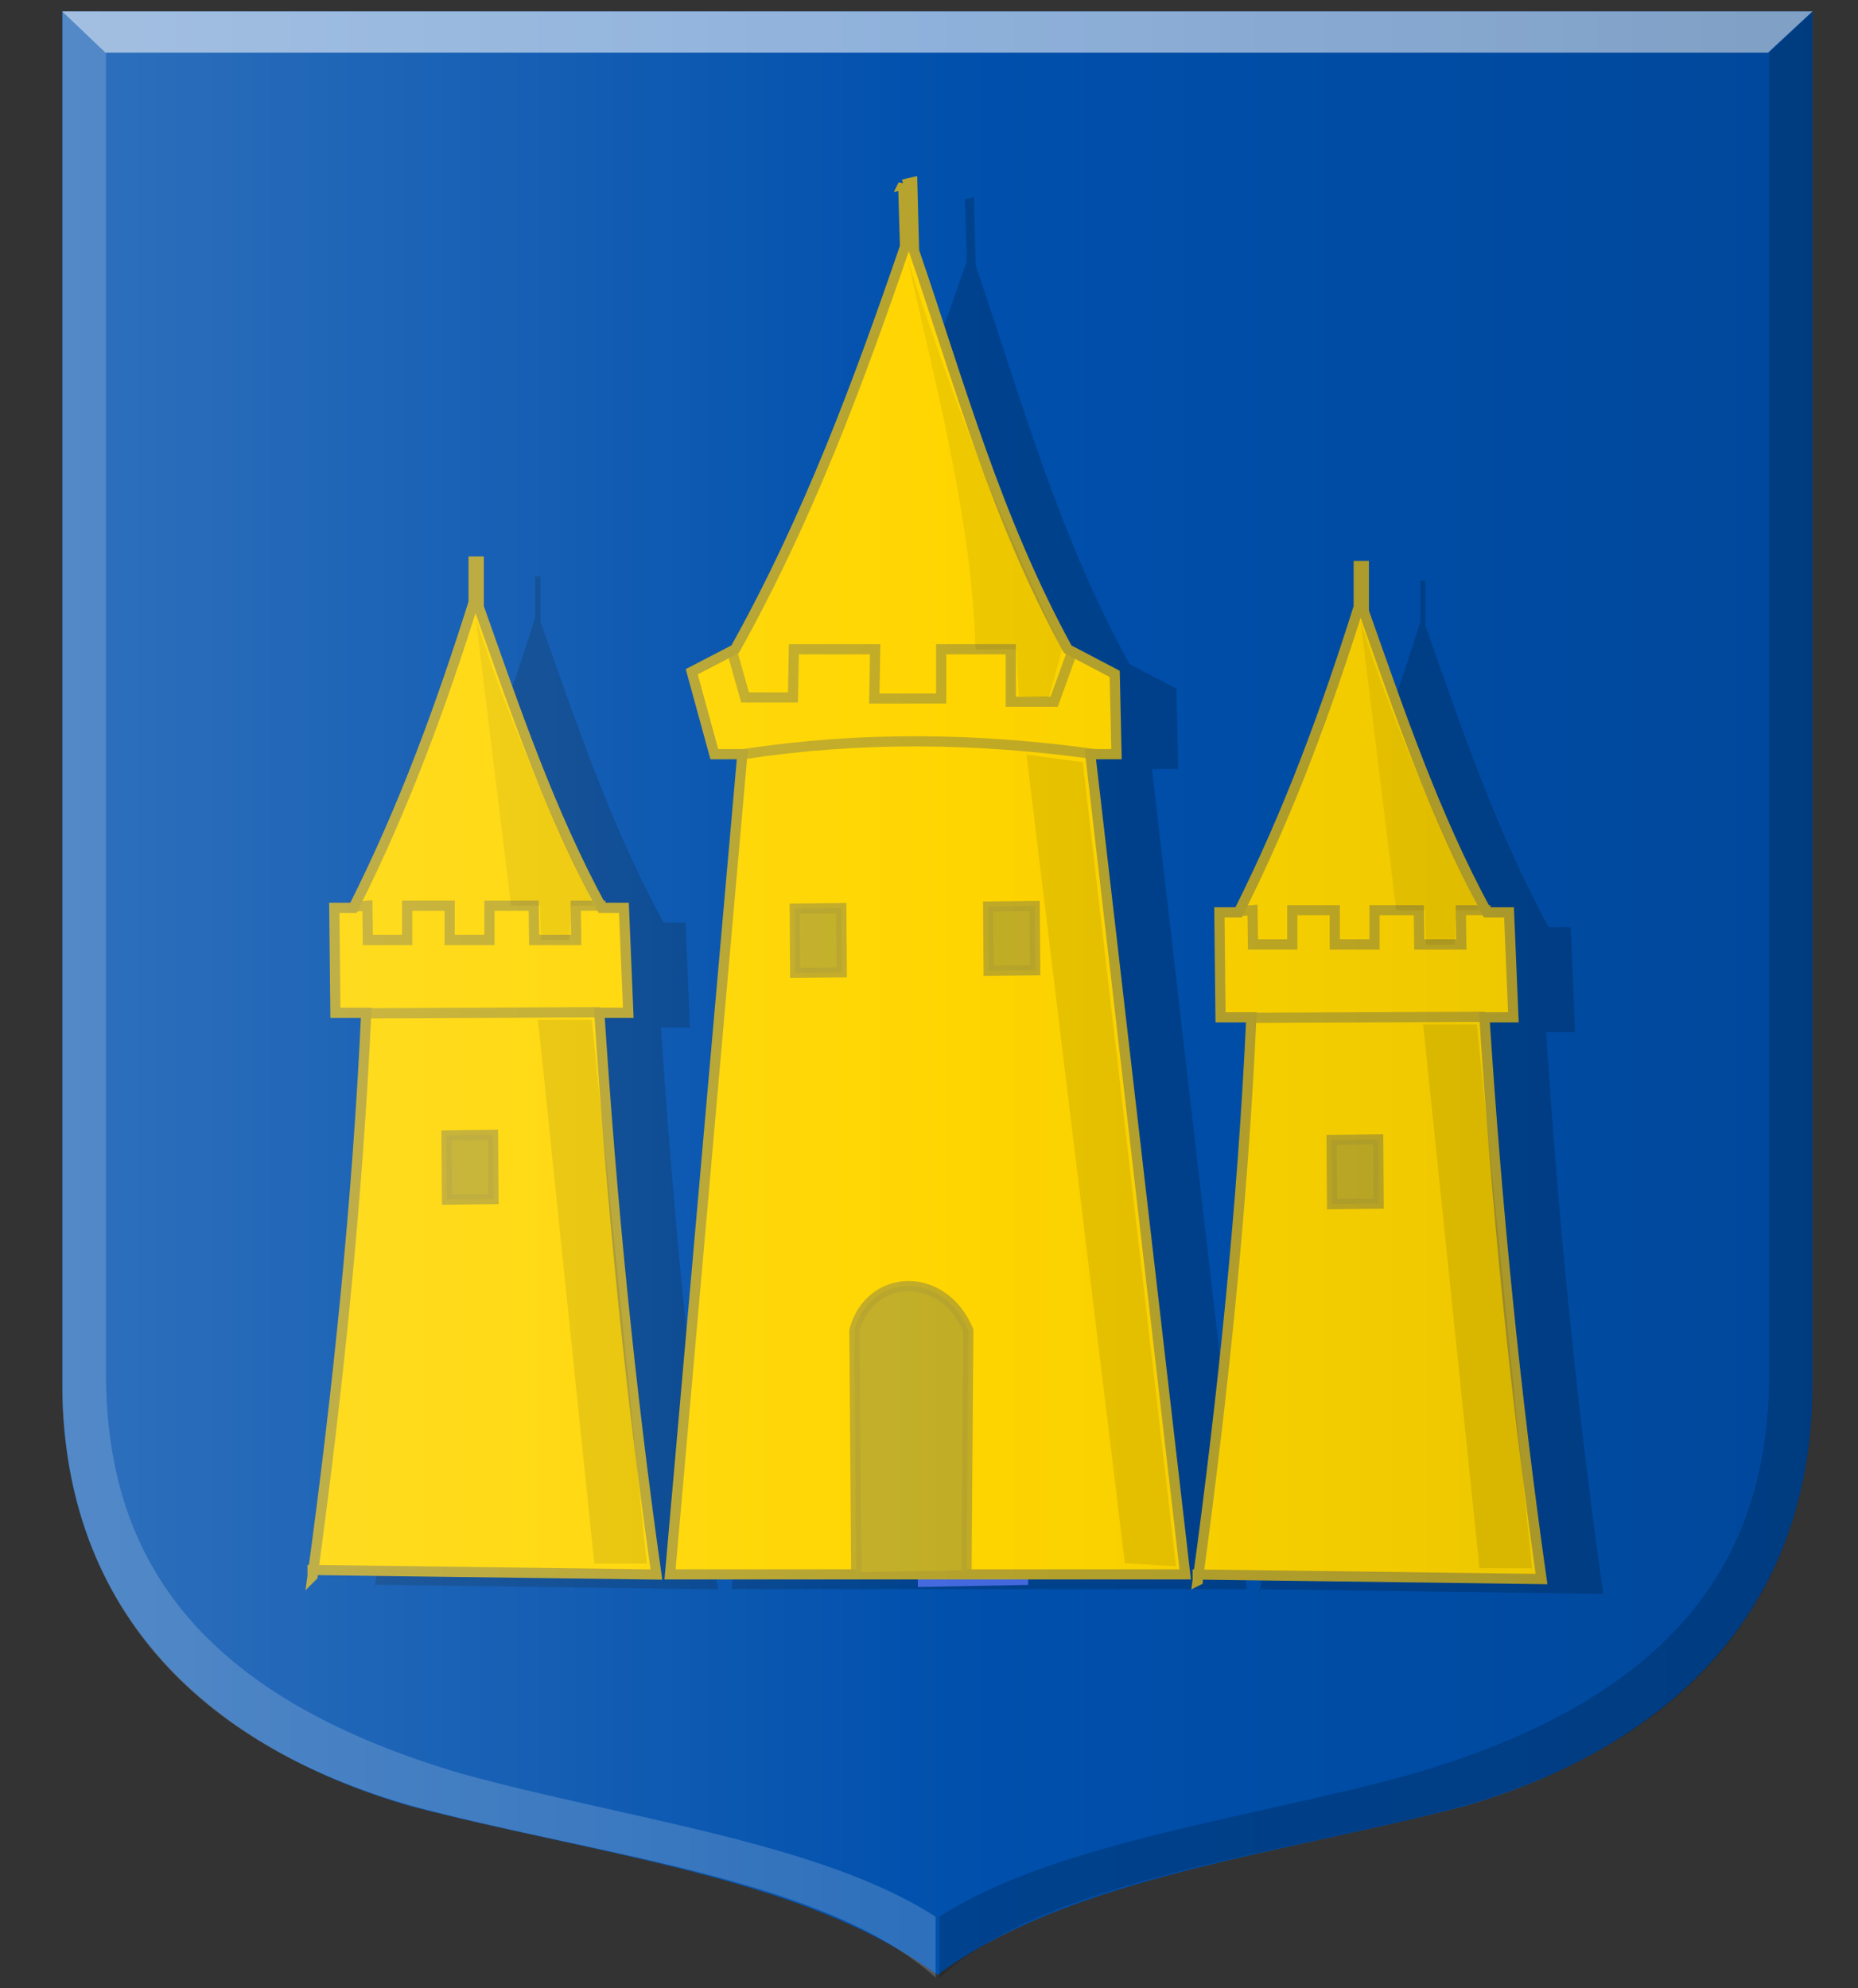 <?xml version="1.0" encoding="UTF-8" standalone="no"?>
<!-- Created with Inkscape (http://www.inkscape.org/) -->

<svg
   xmlns:dc="http://purl.org/dc/elements/1.1/"
   xmlns:cc="http://creativecommons.org/ns#"
   xmlns:rdf="http://www.w3.org/1999/02/22-rdf-syntax-ns#"
   xmlns:svg="http://www.w3.org/2000/svg"
   xmlns="http://www.w3.org/2000/svg"
   xmlns:xlink="http://www.w3.org/1999/xlink"
   xmlns:sodipodi="http://sodipodi.sourceforge.net/DTD/sodipodi-0.dtd"
   xmlns:inkscape="http://www.inkscape.org/namespaces/inkscape"
   id="svg2816"
   version="1.1"
   inkscape:version="0.47 r22583"
   width="400"
   height="428"
   sodipodi:docname="Hage.svg">
  <rect width="100%" height="100%" fill="#333333" stroke="none"/>
  <defs
     id="defs2820">
    <inkscape:perspective
       sodipodi:type="inkscape:persp3d"
       inkscape:vp_x="0 : 0.5 : 1"
       inkscape:vp_y="0 : 1000 : 0"
       inkscape:vp_z="1 : 0.5 : 1"
       inkscape:persp3d-origin="0.5 : 0.33333333 : 1"
       id="perspective2824" />
    <inkscape:perspective
       id="perspective8543"
       inkscape:persp3d-origin="0.5 : 0.33333333 : 1"
       inkscape:vp_z="1 : 0.5 : 1"
       inkscape:vp_y="0 : 1000 : 0"
       inkscape:vp_x="0 : 0.5 : 1"
       sodipodi:type="inkscape:persp3d" />
    <linearGradient
       inkscape:collect="always"
       xlink:href="#linearGradient6130"
       id="linearGradient6136"
       x1="483.834"
       y1="569.505"
       x2="776.167"
       y2="569.505"
       gradientUnits="userSpaceOnUse"
       gradientTransform="matrix(-0.593,0,0,0.602,1082.994,-118.471)" />
    <linearGradient
       inkscape:collect="always"
       id="linearGradient6130">
      <stop
         style="stop-color:#000000;stop-opacity:1;"
         offset="0"
         id="stop6132" />
      <stop
         style="stop-color:#000000;stop-opacity:0;"
         offset="1"
         id="stop6134" />
    </linearGradient>
    <linearGradient
       gradientTransform="matrix(-0.593,0,0,0.602,843.25,-198.335)"
       y2="702.076"
       x2="371.643"
       y1="702.076"
       x1="79.31"
       gradientUnits="userSpaceOnUse"
       id="linearGradient6099"
       xlink:href="#linearGradient6060-6"
       inkscape:collect="always" />
    <linearGradient
       inkscape:collect="always"
       id="linearGradient6060-6">
      <stop
         style="stop-color:#000000;stop-opacity:1;"
         offset="0"
         id="stop6062-8" />
      <stop
         style="stop-color:#000000;stop-opacity:0;"
         offset="1"
         id="stop6064-5" />
    </linearGradient>
    <linearGradient
       gradientTransform="matrix(0.593,0,0,0.602,510.329,-216.643)"
       inkscape:collect="always"
       xlink:href="#linearGradient6068"
       id="linearGradient6074"
       x1="79.31"
       y1="702.076"
       x2="371.643"
       y2="702.076"
       gradientUnits="userSpaceOnUse" />
    <linearGradient
       inkscape:collect="always"
       id="linearGradient6068">
      <stop
         style="stop-color:#ffffff;stop-opacity:1;"
         offset="0"
         id="stop6070" />
      <stop
         style="stop-color:#ffffff;stop-opacity:0;"
         offset="1"
         id="stop6072" />
    </linearGradient>
    <linearGradient
       gradientTransform="matrix(0.593,0,0,0.602,510.329,-216.643)"
       inkscape:collect="always"
       xlink:href="#linearGradient6060"
       id="linearGradient6066"
       x1="79.31"
       y1="702.076"
       x2="371.643"
       y2="702.076"
       gradientUnits="userSpaceOnUse" />
    <linearGradient
       inkscape:collect="always"
       id="linearGradient6060">
      <stop
         style="stop-color:#000000;stop-opacity:1;"
         offset="0"
         id="stop6062" />
      <stop
         style="stop-color:#000000;stop-opacity:0;"
         offset="1"
         id="stop6064" />
    </linearGradient>
    <inkscape:perspective
       id="perspective8684"
       inkscape:persp3d-origin="0.5 : 0.33333333 : 1"
       inkscape:vp_z="1 : 0.5 : 1"
       inkscape:vp_y="0 : 1000 : 0"
       inkscape:vp_x="0 : 0.5 : 1"
       sodipodi:type="inkscape:persp3d" />
    <inkscape:perspective
       id="perspective8706"
       inkscape:persp3d-origin="0.5 : 0.33333333 : 1"
       inkscape:vp_z="1 : 0.5 : 1"
       inkscape:vp_y="0 : 1000 : 0"
       inkscape:vp_x="0 : 0.5 : 1"
       sodipodi:type="inkscape:persp3d" />
    <inkscape:perspective
       id="perspective8730"
       inkscape:persp3d-origin="0.5 : 0.33333333 : 1"
       inkscape:vp_z="1 : 0.5 : 1"
       inkscape:vp_y="0 : 1000 : 0"
       inkscape:vp_x="0 : 0.5 : 1"
       sodipodi:type="inkscape:persp3d" />
    <inkscape:perspective
       id="perspective8754"
       inkscape:persp3d-origin="0.5 : 0.33333333 : 1"
       inkscape:vp_z="1 : 0.5 : 1"
       inkscape:vp_y="0 : 1000 : 0"
       inkscape:vp_x="0 : 0.5 : 1"
       sodipodi:type="inkscape:persp3d" />
    <inkscape:perspective
       id="perspective8780"
       inkscape:persp3d-origin="0.5 : 0.33333333 : 1"
       inkscape:vp_z="1 : 0.5 : 1"
       inkscape:vp_y="0 : 1000 : 0"
       inkscape:vp_x="0 : 0.5 : 1"
       sodipodi:type="inkscape:persp3d" />
    <inkscape:perspective
       id="perspective8802"
       inkscape:persp3d-origin="0.5 : 0.33333333 : 1"
       inkscape:vp_z="1 : 0.5 : 1"
       inkscape:vp_y="0 : 1000 : 0"
       inkscape:vp_x="0 : 0.5 : 1"
       sodipodi:type="inkscape:persp3d" />
    <inkscape:perspective
       id="perspective8839"
       inkscape:persp3d-origin="0.5 : 0.33333333 : 1"
       inkscape:vp_z="1 : 0.5 : 1"
       inkscape:vp_y="0 : 1000 : 0"
       inkscape:vp_x="0 : 0.5 : 1"
       sodipodi:type="inkscape:persp3d" />
    <inkscape:perspective
       id="perspective8861"
       inkscape:persp3d-origin="0.5 : 0.33333333 : 1"
       inkscape:vp_z="1 : 0.5 : 1"
       inkscape:vp_y="0 : 1000 : 0"
       inkscape:vp_x="0 : 0.5 : 1"
       sodipodi:type="inkscape:persp3d" />
    <inkscape:perspective
       id="perspective8861-5"
       inkscape:persp3d-origin="0.5 : 0.33333333 : 1"
       inkscape:vp_z="1 : 0.5 : 1"
       inkscape:vp_y="0 : 1000 : 0"
       inkscape:vp_x="0 : 0.5 : 1"
       sodipodi:type="inkscape:persp3d" />
    <inkscape:perspective
       id="perspective8861-7"
       inkscape:persp3d-origin="0.5 : 0.33333333 : 1"
       inkscape:vp_z="1 : 0.5 : 1"
       inkscape:vp_y="0 : 1000 : 0"
       inkscape:vp_x="0 : 0.5 : 1"
       sodipodi:type="inkscape:persp3d" />
    <inkscape:perspective
       id="perspective8861-52"
       inkscape:persp3d-origin="0.5 : 0.33333333 : 1"
       inkscape:vp_z="1 : 0.5 : 1"
       inkscape:vp_y="0 : 1000 : 0"
       inkscape:vp_x="0 : 0.5 : 1"
       sodipodi:type="inkscape:persp3d" />
    <inkscape:perspective
       id="perspective8932"
       inkscape:persp3d-origin="0.5 : 0.33333333 : 1"
       inkscape:vp_z="1 : 0.5 : 1"
       inkscape:vp_y="0 : 1000 : 0"
       inkscape:vp_x="0 : 0.5 : 1"
       sodipodi:type="inkscape:persp3d" />
    <inkscape:perspective
       id="perspective8932-1"
       inkscape:persp3d-origin="0.5 : 0.33333333 : 1"
       inkscape:vp_z="1 : 0.5 : 1"
       inkscape:vp_y="0 : 1000 : 0"
       inkscape:vp_x="0 : 0.5 : 1"
       sodipodi:type="inkscape:persp3d" />
    <inkscape:perspective
       id="perspective8932-2"
       inkscape:persp3d-origin="0.5 : 0.33333333 : 1"
       inkscape:vp_z="1 : 0.5 : 1"
       inkscape:vp_y="0 : 1000 : 0"
       inkscape:vp_x="0 : 0.5 : 1"
       sodipodi:type="inkscape:persp3d" />
    <inkscape:perspective
       id="perspective8972"
       inkscape:persp3d-origin="0.5 : 0.33333333 : 1"
       inkscape:vp_z="1 : 0.5 : 1"
       inkscape:vp_y="0 : 1000 : 0"
       inkscape:vp_x="0 : 0.5 : 1"
       sodipodi:type="inkscape:persp3d" />
    <inkscape:perspective
       id="perspective8972-2"
       inkscape:persp3d-origin="0.5 : 0.33333333 : 1"
       inkscape:vp_z="1 : 0.5 : 1"
       inkscape:vp_y="0 : 1000 : 0"
       inkscape:vp_x="0 : 0.5 : 1"
       sodipodi:type="inkscape:persp3d" />
    <inkscape:perspective
       id="perspective9003"
       inkscape:persp3d-origin="0.5 : 0.33333333 : 1"
       inkscape:vp_z="1 : 0.5 : 1"
       inkscape:vp_y="0 : 1000 : 0"
       inkscape:vp_x="0 : 0.5 : 1"
       sodipodi:type="inkscape:persp3d" />
    <linearGradient
       inkscape:collect="always"
       xlink:href="#linearGradient6130-8"
       id="linearGradient6136-6"
       x1="483.834"
       y1="569.505"
       x2="776.167"
       y2="569.505"
       gradientUnits="userSpaceOnUse"
       gradientTransform="matrix(-0.593,0,0,0.602,1082.994,-118.471)" />
    <linearGradient
       inkscape:collect="always"
       id="linearGradient6130-8">
      <stop
         style="stop-color:#000000;stop-opacity:1;"
         offset="0"
         id="stop6132-5" />
      <stop
         style="stop-color:#000000;stop-opacity:0;"
         offset="1"
         id="stop6134-7" />
    </linearGradient>
    <linearGradient
       gradientTransform="matrix(-0.593,0,0,0.602,843.25,-198.335)"
       y2="702.076"
       x2="371.643"
       y1="702.076"
       x1="79.31"
       gradientUnits="userSpaceOnUse"
       id="linearGradient6099-6"
       xlink:href="#linearGradient6060-6-1"
       inkscape:collect="always" />
    <linearGradient
       inkscape:collect="always"
       id="linearGradient6060-6-1">
      <stop
         style="stop-color:#000000;stop-opacity:1;"
         offset="0"
         id="stop6062-8-8" />
      <stop
         style="stop-color:#000000;stop-opacity:0;"
         offset="1"
         id="stop6064-5-9" />
    </linearGradient>
    <linearGradient
       y2="569.505"
       x2="776.167"
       y1="569.505"
       x1="483.834"
       gradientTransform="matrix(-0.593,0,0,0.602,1097.842,-114.29)"
       gradientUnits="userSpaceOnUse"
       id="linearGradient9016"
       xlink:href="#linearGradient6130-8"
       inkscape:collect="always" />
    <linearGradient
       y2="702.076"
       x2="371.643"
       y1="702.076"
       x1="79.31"
       gradientTransform="matrix(-0.593,0,0,0.602,858.098,-194.155)"
       gradientUnits="userSpaceOnUse"
       id="linearGradient9018"
       xlink:href="#linearGradient6060-6-1"
       inkscape:collect="always" />
    <inkscape:perspective
       id="perspective9057"
       inkscape:persp3d-origin="0.5 : 0.33333333 : 1"
       inkscape:vp_z="1 : 0.5 : 1"
       inkscape:vp_y="0 : 1000 : 0"
       inkscape:vp_x="0 : 0.5 : 1"
       sodipodi:type="inkscape:persp3d" />
    <linearGradient
       gradientTransform="matrix(0.593,0,0,0.602,510.329,-216.643)"
       inkscape:collect="always"
       xlink:href="#linearGradient6068-7"
       id="linearGradient6074-2"
       x1="79.31"
       y1="702.076"
       x2="371.643"
       y2="702.076"
       gradientUnits="userSpaceOnUse" />
    <linearGradient
       inkscape:collect="always"
       id="linearGradient6068-7">
      <stop
         style="stop-color:#ffffff;stop-opacity:1;"
         offset="0"
         id="stop6070-9" />
      <stop
         style="stop-color:#ffffff;stop-opacity:0;"
         offset="1"
         id="stop6072-5" />
    </linearGradient>
    <linearGradient
       gradientTransform="matrix(0.593,0,0,0.602,510.329,-216.643)"
       inkscape:collect="always"
       xlink:href="#linearGradient6060-3"
       id="linearGradient6066-4"
       x1="79.31"
       y1="702.076"
       x2="371.643"
       y2="702.076"
       gradientUnits="userSpaceOnUse" />
    <linearGradient
       inkscape:collect="always"
       id="linearGradient6060-3">
      <stop
         style="stop-color:#000000;stop-opacity:1;"
         offset="0"
         id="stop6062-1" />
      <stop
         style="stop-color:#000000;stop-opacity:0;"
         offset="1"
         id="stop6064-2" />
    </linearGradient>
    <linearGradient
       y2="702.076"
       x2="371.643"
       y1="702.076"
       x1="79.31"
       gradientTransform="matrix(0.593,0,0,0.602,627.539,-221.085)"
       gradientUnits="userSpaceOnUse"
       id="linearGradient9070"
       xlink:href="#linearGradient6068-7"
       inkscape:collect="always" />
    <linearGradient
       y2="702.076"
       x2="371.643"
       y1="702.076"
       x1="79.31"
       gradientTransform="matrix(0.593,0,0,0.602,627.539,-221.085)"
       gradientUnits="userSpaceOnUse"
       id="linearGradient9072"
       xlink:href="#linearGradient6060-3"
       inkscape:collect="always" />
    <inkscape:perspective
       id="perspective9111"
       inkscape:persp3d-origin="0.5 : 0.33333333 : 1"
       inkscape:vp_z="1 : 0.5 : 1"
       inkscape:vp_y="0 : 1000 : 0"
       inkscape:vp_x="0 : 0.5 : 1"
       sodipodi:type="inkscape:persp3d" />
    <inkscape:perspective
       id="perspective9133"
       inkscape:persp3d-origin="0.5 : 0.33333333 : 1"
       inkscape:vp_z="1 : 0.5 : 1"
       inkscape:vp_y="0 : 1000 : 0"
       inkscape:vp_x="0 : 0.5 : 1"
       sodipodi:type="inkscape:persp3d" />
    <inkscape:perspective
       id="perspective9155"
       inkscape:persp3d-origin="0.5 : 0.33333333 : 1"
       inkscape:vp_z="1 : 0.5 : 1"
       inkscape:vp_y="0 : 1000 : 0"
       inkscape:vp_x="0 : 0.5 : 1"
       sodipodi:type="inkscape:persp3d" />
    <inkscape:perspective
       id="perspective3056"
       inkscape:persp3d-origin="0.5 : 0.33333333 : 1"
       inkscape:vp_z="1 : 0.5 : 1"
       inkscape:vp_y="0 : 1000 : 0"
       inkscape:vp_x="0 : 0.5 : 1"
       sodipodi:type="inkscape:persp3d" />
    <inkscape:perspective
       id="perspective3865"
       inkscape:persp3d-origin="0.5 : 0.33333333 : 1"
       inkscape:vp_z="1 : 0.5 : 1"
       inkscape:vp_y="0 : 1000 : 0"
       inkscape:vp_x="0 : 0.5 : 1"
       sodipodi:type="inkscape:persp3d" />
    <inkscape:perspective
       id="perspective3921"
       inkscape:persp3d-origin="0.5 : 0.33333333 : 1"
       inkscape:vp_z="1 : 0.5 : 1"
       inkscape:vp_y="0 : 1000 : 0"
       inkscape:vp_x="0 : 0.5 : 1"
       sodipodi:type="inkscape:persp3d" />
    <inkscape:perspective
       id="perspective3921-4"
       inkscape:persp3d-origin="0.5 : 0.33333333 : 1"
       inkscape:vp_z="1 : 0.5 : 1"
       inkscape:vp_y="0 : 1000 : 0"
       inkscape:vp_x="0 : 0.5 : 1"
       sodipodi:type="inkscape:persp3d" />
    <inkscape:perspective
       id="perspective3921-5"
       inkscape:persp3d-origin="0.5 : 0.33333333 : 1"
       inkscape:vp_z="1 : 0.5 : 1"
       inkscape:vp_y="0 : 1000 : 0"
       inkscape:vp_x="0 : 0.5 : 1"
       sodipodi:type="inkscape:persp3d" />
    <inkscape:perspective
       id="perspective3921-1"
       inkscape:persp3d-origin="0.5 : 0.33333333 : 1"
       inkscape:vp_z="1 : 0.5 : 1"
       inkscape:vp_y="0 : 1000 : 0"
       inkscape:vp_x="0 : 0.5 : 1"
       sodipodi:type="inkscape:persp3d" />
    <inkscape:perspective
       id="perspective4021"
       inkscape:persp3d-origin="0.5 : 0.33333333 : 1"
       inkscape:vp_z="1 : 0.5 : 1"
       inkscape:vp_y="0 : 1000 : 0"
       inkscape:vp_x="0 : 0.5 : 1"
       sodipodi:type="inkscape:persp3d" />
    <inkscape:perspective
       id="perspective4021-2"
       inkscape:persp3d-origin="0.5 : 0.33333333 : 1"
       inkscape:vp_z="1 : 0.5 : 1"
       inkscape:vp_y="0 : 1000 : 0"
       inkscape:vp_x="0 : 0.5 : 1"
       sodipodi:type="inkscape:persp3d" />
    <inkscape:perspective
       id="perspective4021-8"
       inkscape:persp3d-origin="0.5 : 0.33333333 : 1"
       inkscape:vp_z="1 : 0.5 : 1"
       inkscape:vp_y="0 : 1000 : 0"
       inkscape:vp_x="0 : 0.5 : 1"
       sodipodi:type="inkscape:persp3d" />
    <inkscape:perspective
       id="perspective4021-6"
       inkscape:persp3d-origin="0.5 : 0.33333333 : 1"
       inkscape:vp_z="1 : 0.5 : 1"
       inkscape:vp_y="0 : 1000 : 0"
       inkscape:vp_x="0 : 0.5 : 1"
       sodipodi:type="inkscape:persp3d" />
    <inkscape:perspective
       id="perspective4021-9"
       inkscape:persp3d-origin="0.5 : 0.33333333 : 1"
       inkscape:vp_z="1 : 0.5 : 1"
       inkscape:vp_y="0 : 1000 : 0"
       inkscape:vp_x="0 : 0.5 : 1"
       sodipodi:type="inkscape:persp3d" />
    <inkscape:perspective
       id="perspective4021-5"
       inkscape:persp3d-origin="0.5 : 0.33333333 : 1"
       inkscape:vp_z="1 : 0.5 : 1"
       inkscape:vp_y="0 : 1000 : 0"
       inkscape:vp_x="0 : 0.5 : 1"
       sodipodi:type="inkscape:persp3d" />
    <inkscape:perspective
       id="perspective4101"
       inkscape:persp3d-origin="0.5 : 0.33333333 : 1"
       inkscape:vp_z="1 : 0.5 : 1"
       inkscape:vp_y="0 : 1000 : 0"
       inkscape:vp_x="0 : 0.5 : 1"
       sodipodi:type="inkscape:persp3d" />
    <inkscape:perspective
       id="perspective4101-9"
       inkscape:persp3d-origin="0.5 : 0.33333333 : 1"
       inkscape:vp_z="1 : 0.5 : 1"
       inkscape:vp_y="0 : 1000 : 0"
       inkscape:vp_x="0 : 0.5 : 1"
       sodipodi:type="inkscape:persp3d" />
    <inkscape:perspective
       id="perspective4213"
       inkscape:persp3d-origin="0.5 : 0.33333333 : 1"
       inkscape:vp_z="1 : 0.5 : 1"
       inkscape:vp_y="0 : 1000 : 0"
       inkscape:vp_x="0 : 0.5 : 1"
       sodipodi:type="inkscape:persp3d" />
    <inkscape:perspective
       id="perspective4213-6"
       inkscape:persp3d-origin="0.5 : 0.33333333 : 1"
       inkscape:vp_z="1 : 0.5 : 1"
       inkscape:vp_y="0 : 1000 : 0"
       inkscape:vp_x="0 : 0.5 : 1"
       sodipodi:type="inkscape:persp3d" />
    <inkscape:perspective
       id="perspective4213-8"
       inkscape:persp3d-origin="0.5 : 0.33333333 : 1"
       inkscape:vp_z="1 : 0.5 : 1"
       inkscape:vp_y="0 : 1000 : 0"
       inkscape:vp_x="0 : 0.5 : 1"
       sodipodi:type="inkscape:persp3d" />
    <inkscape:perspective
       id="perspective4213-4"
       inkscape:persp3d-origin="0.5 : 0.33333333 : 1"
       inkscape:vp_z="1 : 0.5 : 1"
       inkscape:vp_y="0 : 1000 : 0"
       inkscape:vp_x="0 : 0.5 : 1"
       sodipodi:type="inkscape:persp3d" />
    <inkscape:perspective
       id="perspective4213-61"
       inkscape:persp3d-origin="0.5 : 0.33333333 : 1"
       inkscape:vp_z="1 : 0.5 : 1"
       inkscape:vp_y="0 : 1000 : 0"
       inkscape:vp_x="0 : 0.5 : 1"
       sodipodi:type="inkscape:persp3d" />
    <inkscape:perspective
       id="perspective4213-9"
       inkscape:persp3d-origin="0.5 : 0.33333333 : 1"
       inkscape:vp_z="1 : 0.5 : 1"
       inkscape:vp_y="0 : 1000 : 0"
       inkscape:vp_x="0 : 0.5 : 1"
       sodipodi:type="inkscape:persp3d" />
    <inkscape:perspective
       id="perspective4303"
       inkscape:persp3d-origin="0.5 : 0.33333333 : 1"
       inkscape:vp_z="1 : 0.5 : 1"
       inkscape:vp_y="0 : 1000 : 0"
       inkscape:vp_x="0 : 0.5 : 1"
       sodipodi:type="inkscape:persp3d" />
    <linearGradient
       y2="702.076"
       x2="371.643"
       y1="702.076"
       x1="79.31"
       gradientTransform="matrix(0.593,0,0,0.602,627.539,-221.085)"
       gradientUnits="userSpaceOnUse"
       id="linearGradient9070-8"
       xlink:href="#linearGradient6068-7-8"
       inkscape:collect="always" />
    <linearGradient
       inkscape:collect="always"
       id="linearGradient6068-7-8">
      <stop
         style="stop-color:#ffffff;stop-opacity:1;"
         offset="0"
         id="stop6070-9-2" />
      <stop
         style="stop-color:#ffffff;stop-opacity:0;"
         offset="1"
         id="stop6072-5-9" />
    </linearGradient>
    <linearGradient
       y2="702.076"
       x2="371.643"
       y1="702.076"
       x1="79.31"
       gradientTransform="matrix(0.593,0,0,0.602,627.539,-221.085)"
       gradientUnits="userSpaceOnUse"
       id="linearGradient9072-1"
       xlink:href="#linearGradient6060-3-3"
       inkscape:collect="always" />
    <linearGradient
       inkscape:collect="always"
       id="linearGradient6060-3-3">
      <stop
         style="stop-color:#000000;stop-opacity:1;"
         offset="0"
         id="stop6062-1-5" />
      <stop
         style="stop-color:#000000;stop-opacity:0;"
         offset="1"
         id="stop6064-2-9" />
    </linearGradient>
    <linearGradient
       y2="702.076"
       x2="371.643"
       y1="702.076"
       x1="79.31"
       gradientTransform="matrix(0.593,0,0,0.602,-302.453,-200.464)"
       gradientUnits="userSpaceOnUse"
       id="linearGradient4316"
       xlink:href="#linearGradient6068-7-8"
       inkscape:collect="always" />
    <linearGradient
       y2="702.076"
       x2="371.643"
       y1="702.076"
       x1="79.31"
       gradientTransform="matrix(0.593,0,0,0.602,-302.453,-200.464)"
       gradientUnits="userSpaceOnUse"
       id="linearGradient4318"
       xlink:href="#linearGradient6060-3-3"
       inkscape:collect="always" />
    <inkscape:perspective
       id="perspective4357"
       inkscape:persp3d-origin="0.5 : 0.33333333 : 1"
       inkscape:vp_z="1 : 0.5 : 1"
       inkscape:vp_y="0 : 1000 : 0"
       inkscape:vp_x="0 : 0.5 : 1"
       sodipodi:type="inkscape:persp3d" />
    <linearGradient
       y2="569.505"
       x2="776.167"
       y1="569.505"
       x1="483.834"
       gradientTransform="matrix(-0.593,0,0,0.602,1097.842,-114.29)"
       gradientUnits="userSpaceOnUse"
       id="linearGradient9016-8"
       xlink:href="#linearGradient6130-8-4"
       inkscape:collect="always" />
    <linearGradient
       inkscape:collect="always"
       id="linearGradient6130-8-4">
      <stop
         style="stop-color:#000000;stop-opacity:1;"
         offset="0"
         id="stop6132-5-0" />
      <stop
         style="stop-color:#000000;stop-opacity:0;"
         offset="1"
         id="stop6134-7-7" />
    </linearGradient>
    <linearGradient
       y2="702.076"
       x2="371.643"
       y1="702.076"
       x1="79.31"
       gradientTransform="matrix(-0.593,0,0,0.602,858.098,-194.155)"
       gradientUnits="userSpaceOnUse"
       id="linearGradient9018-6"
       xlink:href="#linearGradient6060-6-1-3"
       inkscape:collect="always" />
    <linearGradient
       inkscape:collect="always"
       id="linearGradient6060-6-1-3">
      <stop
         style="stop-color:#000000;stop-opacity:1;"
         offset="0"
         id="stop6062-8-8-6" />
      <stop
         style="stop-color:#000000;stop-opacity:0;"
         offset="1"
         id="stop6064-5-9-1" />
    </linearGradient>
    <linearGradient
       y2="569.505"
       x2="776.167"
       y1="569.505"
       x1="483.834"
       gradientTransform="matrix(-0.593,0,0,0.602,183.125,-117.453)"
       gradientUnits="userSpaceOnUse"
       id="linearGradient4370"
       xlink:href="#linearGradient6130-8-4"
       inkscape:collect="always" />
    <linearGradient
       y2="702.076"
       x2="371.643"
       y1="702.076"
       x1="79.31"
       gradientTransform="matrix(-0.593,0,0,0.602,-56.619,-197.317)"
       gradientUnits="userSpaceOnUse"
       id="linearGradient4372"
       xlink:href="#linearGradient6060-6-1-3"
       inkscape:collect="always" />
    <inkscape:perspective
       id="perspective4411"
       inkscape:persp3d-origin="0.5 : 0.33333333 : 1"
       inkscape:vp_z="1 : 0.5 : 1"
       inkscape:vp_y="0 : 1000 : 0"
       inkscape:vp_x="0 : 0.5 : 1"
       sodipodi:type="inkscape:persp3d" />
    <inkscape:perspective
       id="perspective4437"
       inkscape:persp3d-origin="0.5 : 0.33333333 : 1"
       inkscape:vp_z="1 : 0.5 : 1"
       inkscape:vp_y="0 : 1000 : 0"
       inkscape:vp_x="0 : 0.5 : 1"
       sodipodi:type="inkscape:persp3d" />
    <inkscape:perspective
       id="perspective4461"
       inkscape:persp3d-origin="0.5 : 0.33333333 : 1"
       inkscape:vp_z="1 : 0.5 : 1"
       inkscape:vp_y="0 : 1000 : 0"
       inkscape:vp_x="0 : 0.5 : 1"
       sodipodi:type="inkscape:persp3d" />
    <inkscape:perspective
       id="perspective4461-0"
       inkscape:persp3d-origin="0.5 : 0.33333333 : 1"
       inkscape:vp_z="1 : 0.5 : 1"
       inkscape:vp_y="0 : 1000 : 0"
       inkscape:vp_x="0 : 0.5 : 1"
       sodipodi:type="inkscape:persp3d" />
    <inkscape:perspective
       id="perspective4492"
       inkscape:persp3d-origin="0.5 : 0.33333333 : 1"
       inkscape:vp_z="1 : 0.5 : 1"
       inkscape:vp_y="0 : 1000 : 0"
       inkscape:vp_x="0 : 0.5 : 1"
       sodipodi:type="inkscape:persp3d" />
    <inkscape:perspective
       id="perspective4523"
       inkscape:persp3d-origin="0.5 : 0.33333333 : 1"
       inkscape:vp_z="1 : 0.5 : 1"
       inkscape:vp_y="0 : 1000 : 0"
       inkscape:vp_x="0 : 0.5 : 1"
       sodipodi:type="inkscape:persp3d" />
    <linearGradient
       y2="569.505"
       x2="776.167"
       y1="569.505"
       x1="483.834"
       gradientTransform="matrix(-0.593,0,0,0.602,183.125,-117.453)"
       gradientUnits="userSpaceOnUse"
       id="linearGradient4370-6"
       xlink:href="#linearGradient6130-8-4-0"
       inkscape:collect="always" />
    <linearGradient
       inkscape:collect="always"
       id="linearGradient6130-8-4-0">
      <stop
         style="stop-color:#000000;stop-opacity:1;"
         offset="0"
         id="stop6132-5-0-1" />
      <stop
         style="stop-color:#000000;stop-opacity:0;"
         offset="1"
         id="stop6134-7-7-6" />
    </linearGradient>
    <linearGradient
       y2="702.076"
       x2="371.643"
       y1="702.076"
       x1="79.31"
       gradientTransform="matrix(-0.593,0,0,0.602,-56.619,-197.317)"
       gradientUnits="userSpaceOnUse"
       id="linearGradient4372-5"
       xlink:href="#linearGradient6060-6-1-3-7"
       inkscape:collect="always" />
    <linearGradient
       inkscape:collect="always"
       id="linearGradient6060-6-1-3-7">
      <stop
         style="stop-color:#000000;stop-opacity:1;"
         offset="0"
         id="stop6062-8-8-6-5" />
      <stop
         style="stop-color:#000000;stop-opacity:0;"
         offset="1"
         id="stop6064-5-9-1-4" />
    </linearGradient>
    <inkscape:perspective
       id="perspective4577"
       inkscape:persp3d-origin="0.5 : 0.33333333 : 1"
       inkscape:vp_z="1 : 0.5 : 1"
       inkscape:vp_y="0 : 1000 : 0"
       inkscape:vp_x="0 : 0.5 : 1"
       sodipodi:type="inkscape:persp3d" />
    <inkscape:perspective
       id="perspective4599"
       inkscape:persp3d-origin="0.5 : 0.33333333 : 1"
       inkscape:vp_z="1 : 0.5 : 1"
       inkscape:vp_y="0 : 1000 : 0"
       inkscape:vp_x="0 : 0.5 : 1"
       sodipodi:type="inkscape:persp3d" />
    <linearGradient
       y2="702.076"
       x2="371.643"
       y1="702.076"
       x1="79.31"
       gradientTransform="matrix(0.593,0,0,0.602,-302.453,-200.464)"
       gradientUnits="userSpaceOnUse"
       id="linearGradient4316-1"
       xlink:href="#linearGradient6068-7-8-2"
       inkscape:collect="always" />
    <linearGradient
       inkscape:collect="always"
       id="linearGradient6068-7-8-2">
      <stop
         style="stop-color:#ffffff;stop-opacity:1;"
         offset="0"
         id="stop6070-9-2-0" />
      <stop
         style="stop-color:#ffffff;stop-opacity:0;"
         offset="1"
         id="stop6072-5-9-0" />
    </linearGradient>
    <linearGradient
       y2="702.076"
       x2="371.643"
       y1="702.076"
       x1="79.31"
       gradientTransform="matrix(0.593,0,0,0.602,-302.453,-200.464)"
       gradientUnits="userSpaceOnUse"
       id="linearGradient4318-1"
       xlink:href="#linearGradient6060-3-3-4"
       inkscape:collect="always" />
    <linearGradient
       inkscape:collect="always"
       id="linearGradient6060-3-3-4">
      <stop
         style="stop-color:#000000;stop-opacity:1;"
         offset="0"
         id="stop6062-1-5-6" />
      <stop
         style="stop-color:#000000;stop-opacity:0;"
         offset="1"
         id="stop6064-2-9-0" />
    </linearGradient>
    <inkscape:perspective
       id="perspective4653"
       inkscape:persp3d-origin="0.5 : 0.33333333 : 1"
       inkscape:vp_z="1 : 0.5 : 1"
       inkscape:vp_y="0 : 1000 : 0"
       inkscape:vp_x="0 : 0.5 : 1"
       sodipodi:type="inkscape:persp3d" />
    <inkscape:perspective
       id="perspective4675"
       inkscape:persp3d-origin="0.5 : 0.33333333 : 1"
       inkscape:vp_z="1 : 0.5 : 1"
       inkscape:vp_y="0 : 1000 : 0"
       inkscape:vp_x="0 : 0.5 : 1"
       sodipodi:type="inkscape:persp3d" />
    <inkscape:perspective
       id="perspective5743"
       inkscape:persp3d-origin="0.5 : 0.33333333 : 1"
       inkscape:vp_z="1 : 0.5 : 1"
       inkscape:vp_y="0 : 1000 : 0"
       inkscape:vp_x="0 : 0.5 : 1"
       sodipodi:type="inkscape:persp3d" />
    <inkscape:perspective
       id="perspective5761"
       inkscape:persp3d-origin="0.5 : 0.33333333 : 1"
       inkscape:vp_z="1 : 0.5 : 1"
       inkscape:vp_y="0 : 1000 : 0"
       inkscape:vp_x="0 : 0.5 : 1"
       sodipodi:type="inkscape:persp3d" />
    <inkscape:perspective
       id="perspective5761-7"
       inkscape:persp3d-origin="0.5 : 0.33333333 : 1"
       inkscape:vp_z="1 : 0.5 : 1"
       inkscape:vp_y="0 : 1000 : 0"
       inkscape:vp_x="0 : 0.5 : 1"
       sodipodi:type="inkscape:persp3d" />
    <inkscape:perspective
       id="perspective5796"
       inkscape:persp3d-origin="0.5 : 0.33333333 : 1"
       inkscape:vp_z="1 : 0.5 : 1"
       inkscape:vp_y="0 : 1000 : 0"
       inkscape:vp_x="0 : 0.5 : 1"
       sodipodi:type="inkscape:persp3d" />
    <inkscape:perspective
       id="perspective5796-9"
       inkscape:persp3d-origin="0.5 : 0.33333333 : 1"
       inkscape:vp_z="1 : 0.5 : 1"
       inkscape:vp_y="0 : 1000 : 0"
       inkscape:vp_x="0 : 0.5 : 1"
       sodipodi:type="inkscape:persp3d" />
    <inkscape:perspective
       id="perspective5796-8"
       inkscape:persp3d-origin="0.5 : 0.33333333 : 1"
       inkscape:vp_z="1 : 0.5 : 1"
       inkscape:vp_y="0 : 1000 : 0"
       inkscape:vp_x="0 : 0.5 : 1"
       sodipodi:type="inkscape:persp3d" />
    <inkscape:perspective
       id="perspective6632"
       inkscape:persp3d-origin="0.5 : 0.33333333 : 1"
       inkscape:vp_z="1 : 0.5 : 1"
       inkscape:vp_y="0 : 1000 : 0"
       inkscape:vp_x="0 : 0.5 : 1"
       sodipodi:type="inkscape:persp3d" />
    <inkscape:perspective
       id="perspective6654"
       inkscape:persp3d-origin="0.5 : 0.33333333 : 1"
       inkscape:vp_z="1 : 0.5 : 1"
       inkscape:vp_y="0 : 1000 : 0"
       inkscape:vp_x="0 : 0.5 : 1"
       sodipodi:type="inkscape:persp3d" />
    <linearGradient
       y2="569.505"
       x2="776.167"
       y1="569.505"
       x1="483.834"
       gradientTransform="matrix(-0.593,0,0,0.602,935.68,-129.722)"
       gradientUnits="userSpaceOnUse"
       id="linearGradient4536-2"
       xlink:href="#linearGradient6130-8-4-0-4"
       inkscape:collect="always" />
    <linearGradient
       inkscape:collect="always"
       id="linearGradient6130-8-4-0-4">
      <stop
         style="stop-color:#000000;stop-opacity:1;"
         offset="0"
         id="stop6132-5-0-1-5" />
      <stop
         style="stop-color:#000000;stop-opacity:0;"
         offset="1"
         id="stop6134-7-7-6-5" />
    </linearGradient>
    <linearGradient
       y2="702.076"
       x2="371.643"
       y1="702.076"
       x1="79.31"
       gradientTransform="matrix(-0.593,0,0,0.602,695.936,-209.587)"
       gradientUnits="userSpaceOnUse"
       id="linearGradient4538-1"
       xlink:href="#linearGradient6060-6-1-3-7-7"
       inkscape:collect="always" />
    <linearGradient
       inkscape:collect="always"
       id="linearGradient6060-6-1-3-7-7">
      <stop
         style="stop-color:#000000;stop-opacity:1;"
         offset="0"
         id="stop6062-8-8-6-5-1" />
      <stop
         style="stop-color:#000000;stop-opacity:0;"
         offset="1"
         id="stop6064-5-9-1-4-1" />
    </linearGradient>
    <inkscape:perspective
       id="perspective6708"
       inkscape:persp3d-origin="0.5 : 0.33333333 : 1"
       inkscape:vp_z="1 : 0.5 : 1"
       inkscape:vp_y="0 : 1000 : 0"
       inkscape:vp_x="0 : 0.5 : 1"
       sodipodi:type="inkscape:persp3d" />
    <linearGradient
       y2="702.076"
       x2="371.643"
       y1="702.076"
       x1="79.31"
       gradientTransform="matrix(0.593,0,0,0.602,496.186,-186.587)"
       gradientUnits="userSpaceOnUse"
       id="linearGradient4612-5"
       xlink:href="#linearGradient6068-7-8-2-2"
       inkscape:collect="always" />
    <linearGradient
       inkscape:collect="always"
       id="linearGradient6068-7-8-2-2">
      <stop
         style="stop-color:#ffffff;stop-opacity:1;"
         offset="0"
         id="stop6070-9-2-0-7" />
      <stop
         style="stop-color:#ffffff;stop-opacity:0;"
         offset="1"
         id="stop6072-5-9-0-6" />
    </linearGradient>
    <linearGradient
       y2="702.076"
       x2="371.643"
       y1="702.076"
       x1="79.31"
       gradientTransform="matrix(0.593,0,0,0.602,496.186,-186.587)"
       gradientUnits="userSpaceOnUse"
       id="linearGradient4614-1"
       xlink:href="#linearGradient6060-3-3-4-4"
       inkscape:collect="always" />
    <linearGradient
       inkscape:collect="always"
       id="linearGradient6060-3-3-4-4">
      <stop
         style="stop-color:#000000;stop-opacity:1;"
         offset="0"
         id="stop6062-1-5-6-2" />
      <stop
         style="stop-color:#000000;stop-opacity:0;"
         offset="1"
         id="stop6064-2-9-0-3" />
    </linearGradient>
    <inkscape:perspective
       id="perspective6762"
       inkscape:persp3d-origin="0.5 : 0.33333333 : 1"
       inkscape:vp_z="1 : 0.5 : 1"
       inkscape:vp_y="0 : 1000 : 0"
       inkscape:vp_x="0 : 0.5 : 1"
       sodipodi:type="inkscape:persp3d" />
    <inkscape:perspective
       id="perspective6784"
       inkscape:persp3d-origin="0.5 : 0.33333333 : 1"
       inkscape:vp_z="1 : 0.5 : 1"
       inkscape:vp_y="0 : 1000 : 0"
       inkscape:vp_x="0 : 0.5 : 1"
       sodipodi:type="inkscape:persp3d" />
    <inkscape:perspective
       id="perspective6806"
       inkscape:persp3d-origin="0.5 : 0.33333333 : 1"
       inkscape:vp_z="1 : 0.5 : 1"
       inkscape:vp_y="0 : 1000 : 0"
       inkscape:vp_x="0 : 0.5 : 1"
       sodipodi:type="inkscape:persp3d" />
    <inkscape:perspective
       id="perspective6828"
       inkscape:persp3d-origin="0.5 : 0.33333333 : 1"
       inkscape:vp_z="1 : 0.5 : 1"
       inkscape:vp_y="0 : 1000 : 0"
       inkscape:vp_x="0 : 0.5 : 1"
       sodipodi:type="inkscape:persp3d" />
    <inkscape:perspective
       id="perspective6842"
       inkscape:persp3d-origin="0.5 : 0.33333333 : 1"
       inkscape:vp_z="1 : 0.5 : 1"
       inkscape:vp_y="0 : 1000 : 0"
       inkscape:vp_x="0 : 0.5 : 1"
       sodipodi:type="inkscape:persp3d" />
    <inkscape:perspective
       id="perspective6870"
       inkscape:persp3d-origin="0.5 : 0.33333333 : 1"
       inkscape:vp_z="1 : 0.5 : 1"
       inkscape:vp_y="0 : 1000 : 0"
       inkscape:vp_x="0 : 0.5 : 1"
       sodipodi:type="inkscape:persp3d" />
    <inkscape:perspective
       id="perspective6894"
       inkscape:persp3d-origin="0.5 : 0.33333333 : 1"
       inkscape:vp_z="1 : 0.5 : 1"
       inkscape:vp_y="0 : 1000 : 0"
       inkscape:vp_x="0 : 0.5 : 1"
       sodipodi:type="inkscape:persp3d" />
    <inkscape:perspective
       id="perspective6918"
       inkscape:persp3d-origin="0.5 : 0.33333333 : 1"
       inkscape:vp_z="1 : 0.5 : 1"
       inkscape:vp_y="0 : 1000 : 0"
       inkscape:vp_x="0 : 0.5 : 1"
       sodipodi:type="inkscape:persp3d" />
    <inkscape:perspective
       id="perspective6970"
       inkscape:persp3d-origin="0.5 : 0.33333333 : 1"
       inkscape:vp_z="1 : 0.5 : 1"
       inkscape:vp_y="0 : 1000 : 0"
       inkscape:vp_x="0 : 0.5 : 1"
       sodipodi:type="inkscape:persp3d" />
    <inkscape:perspective
       id="perspective8323"
       inkscape:persp3d-origin="0.5 : 0.33333333 : 1"
       inkscape:vp_z="1 : 0.5 : 1"
       inkscape:vp_y="0 : 1000 : 0"
       inkscape:vp_x="0 : 0.5 : 1"
       sodipodi:type="inkscape:persp3d" />
    <inkscape:perspective
       id="perspective8347"
       inkscape:persp3d-origin="0.5 : 0.33333333 : 1"
       inkscape:vp_z="1 : 0.5 : 1"
       inkscape:vp_y="0 : 1000 : 0"
       inkscape:vp_x="0 : 0.5 : 1"
       sodipodi:type="inkscape:persp3d" />
    <inkscape:perspective
       id="perspective8881"
       inkscape:persp3d-origin="0.5 : 0.33333333 : 1"
       inkscape:vp_z="1 : 0.5 : 1"
       inkscape:vp_y="0 : 1000 : 0"
       inkscape:vp_x="0 : 0.5 : 1"
       sodipodi:type="inkscape:persp3d" />
    <inkscape:perspective
       id="perspective8881-0"
       inkscape:persp3d-origin="0.5 : 0.33333333 : 1"
       inkscape:vp_z="1 : 0.5 : 1"
       inkscape:vp_y="0 : 1000 : 0"
       inkscape:vp_x="0 : 0.5 : 1"
       sodipodi:type="inkscape:persp3d" />
    <inkscape:perspective
       id="perspective8912"
       inkscape:persp3d-origin="0.5 : 0.33333333 : 1"
       inkscape:vp_z="1 : 0.5 : 1"
       inkscape:vp_y="0 : 1000 : 0"
       inkscape:vp_x="0 : 0.5 : 1"
       sodipodi:type="inkscape:persp3d" />
    <inkscape:perspective
       id="perspective8950"
       inkscape:persp3d-origin="0.5 : 0.33333333 : 1"
       inkscape:vp_z="1 : 0.5 : 1"
       inkscape:vp_y="0 : 1000 : 0"
       inkscape:vp_x="0 : 0.5 : 1"
       sodipodi:type="inkscape:persp3d" />
    <inkscape:perspective
       id="perspective8972-0"
       inkscape:persp3d-origin="0.5 : 0.33333333 : 1"
       inkscape:vp_z="1 : 0.5 : 1"
       inkscape:vp_y="0 : 1000 : 0"
       inkscape:vp_x="0 : 0.5 : 1"
       sodipodi:type="inkscape:persp3d" />
    <inkscape:perspective
       id="perspective8998"
       inkscape:persp3d-origin="0.5 : 0.33333333 : 1"
       inkscape:vp_z="1 : 0.5 : 1"
       inkscape:vp_y="0 : 1000 : 0"
       inkscape:vp_x="0 : 0.5 : 1"
       sodipodi:type="inkscape:persp3d" />
    <inkscape:perspective
       id="perspective9020"
       inkscape:persp3d-origin="0.5 : 0.33333333 : 1"
       inkscape:vp_z="1 : 0.5 : 1"
       inkscape:vp_y="0 : 1000 : 0"
       inkscape:vp_x="0 : 0.5 : 1"
       sodipodi:type="inkscape:persp3d" />
    <inkscape:perspective
       id="perspective9020-9"
       inkscape:persp3d-origin="0.5 : 0.33333333 : 1"
       inkscape:vp_z="1 : 0.5 : 1"
       inkscape:vp_y="0 : 1000 : 0"
       inkscape:vp_x="0 : 0.5 : 1"
       sodipodi:type="inkscape:persp3d" />
    <inkscape:perspective
       id="perspective9020-6"
       inkscape:persp3d-origin="0.5 : 0.33333333 : 1"
       inkscape:vp_z="1 : 0.5 : 1"
       inkscape:vp_y="0 : 1000 : 0"
       inkscape:vp_x="0 : 0.5 : 1"
       sodipodi:type="inkscape:persp3d" />
    <inkscape:perspective
       id="perspective9020-94"
       inkscape:persp3d-origin="0.5 : 0.33333333 : 1"
       inkscape:vp_z="1 : 0.5 : 1"
       inkscape:vp_y="0 : 1000 : 0"
       inkscape:vp_x="0 : 0.5 : 1"
       sodipodi:type="inkscape:persp3d" />
    <inkscape:perspective
       id="perspective9133-9"
       inkscape:persp3d-origin="0.5 : 0.33333333 : 1"
       inkscape:vp_z="1 : 0.5 : 1"
       inkscape:vp_y="0 : 1000 : 0"
       inkscape:vp_x="0 : 0.5 : 1"
       sodipodi:type="inkscape:persp3d" />
    <inkscape:perspective
       id="perspective9242"
       inkscape:persp3d-origin="0.5 : 0.33333333 : 1"
       inkscape:vp_z="1 : 0.5 : 1"
       inkscape:vp_y="0 : 1000 : 0"
       inkscape:vp_x="0 : 0.5 : 1"
       sodipodi:type="inkscape:persp3d" />
    <inkscape:perspective
       id="perspective10171"
       inkscape:persp3d-origin="0.5 : 0.33333333 : 1"
       inkscape:vp_z="1 : 0.5 : 1"
       inkscape:vp_y="0 : 1000 : 0"
       inkscape:vp_x="0 : 0.5 : 1"
       sodipodi:type="inkscape:persp3d" />
    <inkscape:perspective
       id="perspective10634"
       inkscape:persp3d-origin="0.5 : 0.33333333 : 1"
       inkscape:vp_z="1 : 0.5 : 1"
       inkscape:vp_y="0 : 1000 : 0"
       inkscape:vp_x="0 : 0.5 : 1"
       sodipodi:type="inkscape:persp3d" />
    <inkscape:perspective
       id="perspective11862"
       inkscape:persp3d-origin="0.5 : 0.33333333 : 1"
       inkscape:vp_z="1 : 0.5 : 1"
       inkscape:vp_y="0 : 1000 : 0"
       inkscape:vp_x="0 : 0.5 : 1"
       sodipodi:type="inkscape:persp3d" />
    <linearGradient
       y2="702.076"
       x2="371.643"
       y1="702.076"
       x1="79.31"
       gradientTransform="matrix(0.593,0,0,0.602,503.186,-253.486)"
       gradientUnits="userSpaceOnUse"
       id="linearGradient6721-2"
       xlink:href="#linearGradient6068-7-8-2-2-2"
       inkscape:collect="always" />
    <linearGradient
       inkscape:collect="always"
       id="linearGradient6068-7-8-2-2-2">
      <stop
         style="stop-color:#ffffff;stop-opacity:1;"
         offset="0"
         id="stop6070-9-2-0-7-6" />
      <stop
         style="stop-color:#ffffff;stop-opacity:0;"
         offset="1"
         id="stop6072-5-9-0-6-4" />
    </linearGradient>
    <linearGradient
       y2="702.076"
       x2="371.643"
       y1="702.076"
       x1="79.31"
       gradientTransform="matrix(0.593,0,0,0.602,503.186,-253.486)"
       gradientUnits="userSpaceOnUse"
       id="linearGradient6723-0"
       xlink:href="#linearGradient6060-3-3-4-4-7"
       inkscape:collect="always" />
    <linearGradient
       inkscape:collect="always"
       id="linearGradient6060-3-3-4-4-7">
      <stop
         style="stop-color:#000000;stop-opacity:1;"
         offset="0"
         id="stop6062-1-5-6-2-0" />
      <stop
         style="stop-color:#000000;stop-opacity:0;"
         offset="1"
         id="stop6064-2-9-0-3-3" />
    </linearGradient>
    <inkscape:perspective
       id="perspective11916"
       inkscape:persp3d-origin="0.5 : 0.33333333 : 1"
       inkscape:vp_z="1 : 0.5 : 1"
       inkscape:vp_y="0 : 1000 : 0"
       inkscape:vp_x="0 : 0.5 : 1"
       sodipodi:type="inkscape:persp3d" />
    <inkscape:perspective
       id="perspective11938"
       inkscape:persp3d-origin="0.5 : 0.33333333 : 1"
       inkscape:vp_z="1 : 0.5 : 1"
       inkscape:vp_y="0 : 1000 : 0"
       inkscape:vp_x="0 : 0.5 : 1"
       sodipodi:type="inkscape:persp3d" />
    <inkscape:perspective
       id="perspective11960"
       inkscape:persp3d-origin="0.5 : 0.33333333 : 1"
       inkscape:vp_z="1 : 0.5 : 1"
       inkscape:vp_y="0 : 1000 : 0"
       inkscape:vp_x="0 : 0.5 : 1"
       sodipodi:type="inkscape:persp3d" />
    <inkscape:perspective
       id="perspective11982"
       inkscape:persp3d-origin="0.5 : 0.33333333 : 1"
       inkscape:vp_z="1 : 0.5 : 1"
       inkscape:vp_y="0 : 1000 : 0"
       inkscape:vp_x="0 : 0.5 : 1"
       sodipodi:type="inkscape:persp3d" />
    <linearGradient
       y2="569.505"
       x2="776.167"
       y1="569.505"
       x1="483.834"
       gradientTransform="matrix(-0.593,0,0,0.602,977.36,-189.406)"
       gradientUnits="userSpaceOnUse"
       id="linearGradient6667-4"
       xlink:href="#linearGradient6130-8-4-0-4-0"
       inkscape:collect="always" />
    <linearGradient
       inkscape:collect="always"
       id="linearGradient6130-8-4-0-4-0">
      <stop
         style="stop-color:#000000;stop-opacity:1;"
         offset="0"
         id="stop6132-5-0-1-5-0" />
      <stop
         style="stop-color:#000000;stop-opacity:0;"
         offset="1"
         id="stop6134-7-7-6-5-5" />
    </linearGradient>
    <linearGradient
       y2="702.076"
       x2="371.643"
       y1="702.076"
       x1="79.31"
       gradientTransform="matrix(-0.593,0,0,0.602,737.616,-269.27)"
       gradientUnits="userSpaceOnUse"
       id="linearGradient6669-3"
       xlink:href="#linearGradient6060-6-1-3-7-7-1"
       inkscape:collect="always" />
    <linearGradient
       inkscape:collect="always"
       id="linearGradient6060-6-1-3-7-7-1">
      <stop
         style="stop-color:#000000;stop-opacity:1;"
         offset="0"
         id="stop6062-8-8-6-5-1-0" />
      <stop
         style="stop-color:#000000;stop-opacity:0;"
         offset="1"
         id="stop6064-5-9-1-4-1-6" />
    </linearGradient>
    <inkscape:perspective
       id="perspective12036"
       inkscape:persp3d-origin="0.5 : 0.33333333 : 1"
       inkscape:vp_z="1 : 0.5 : 1"
       inkscape:vp_y="0 : 1000 : 0"
       inkscape:vp_x="0 : 0.5 : 1"
       sodipodi:type="inkscape:persp3d" />
    <inkscape:perspective
       id="perspective12061"
       inkscape:persp3d-origin="0.5 : 0.33333333 : 1"
       inkscape:vp_z="1 : 0.5 : 1"
       inkscape:vp_y="0 : 1000 : 0"
       inkscape:vp_x="0 : 0.5 : 1"
       sodipodi:type="inkscape:persp3d" />
    <inkscape:perspective
       id="perspective18283"
       inkscape:persp3d-origin="0.5 : 0.33333333 : 1"
       inkscape:vp_z="1 : 0.5 : 1"
       inkscape:vp_y="0 : 1000 : 0"
       inkscape:vp_x="0 : 0.5 : 1"
       sodipodi:type="inkscape:persp3d" />
    <linearGradient
       gradientTransform="matrix(-3.506,0,0,3.272,1070.964,479.268)"
       gradientUnits="userSpaceOnUse"
       y2="62.25"
       x2="3.084"
       y1="62.25"
       x1="-46.584"
       id="linearGradient16978-1"
       xlink:href="#linearGradient16972-3"
       inkscape:collect="always" />
    <linearGradient
       id="linearGradient16972-3"
       inkscape:collect="always">
      <stop
         id="stop16974-4"
         offset="0"
         style="stop-color:#000000;stop-opacity:1;" />
      <stop
         id="stop16976-7"
         offset="1"
         style="stop-color:#000000;stop-opacity:0;" />
    </linearGradient>
    <linearGradient
       gradientTransform="matrix(3.506,0,0,3.272,635.376,466.519)"
       gradientUnits="userSpaceOnUse"
       y2="63.25"
       x2="-56.831"
       y1="63.25"
       x1="-106.5"
       id="linearGradient16932-6"
       xlink:href="#linearGradient16926-8"
       inkscape:collect="always" />
    <linearGradient
       id="linearGradient16926-8"
       inkscape:collect="always">
      <stop
         id="stop16928-8"
         offset="0"
         style="stop-color:#ffffff;stop-opacity:1;" />
      <stop
         id="stop16930-1"
         offset="1"
         style="stop-color:#ffffff;stop-opacity:0;" />
    </linearGradient>
    <inkscape:perspective
       id="perspective19104"
       inkscape:persp3d-origin="0.5 : 0.33333333 : 1"
       inkscape:vp_z="1 : 0.5 : 1"
       inkscape:vp_y="0 : 1000 : 0"
       inkscape:vp_x="0 : 0.5 : 1"
       sodipodi:type="inkscape:persp3d" />
    <inkscape:perspective
       id="perspective19283"
       inkscape:persp3d-origin="0.5 : 0.33333333 : 1"
       inkscape:vp_z="1 : 0.5 : 1"
       inkscape:vp_y="0 : 1000 : 0"
       inkscape:vp_x="0 : 0.5 : 1"
       sodipodi:type="inkscape:persp3d" />
    <inkscape:perspective
       id="perspective19305"
       inkscape:persp3d-origin="0.5 : 0.33333333 : 1"
       inkscape:vp_z="1 : 0.5 : 1"
       inkscape:vp_y="0 : 1000 : 0"
       inkscape:vp_x="0 : 0.5 : 1"
       sodipodi:type="inkscape:persp3d" />
    <inkscape:perspective
       id="perspective19471"
       inkscape:persp3d-origin="0.5 : 0.33333333 : 1"
       inkscape:vp_z="1 : 0.5 : 1"
       inkscape:vp_y="0 : 1000 : 0"
       inkscape:vp_x="0 : 0.5 : 1"
       sodipodi:type="inkscape:persp3d" />
    <linearGradient
       gradientTransform="matrix(3.506,0,0,3.272,635.376,466.519)"
       gradientUnits="userSpaceOnUse"
       y2="63.25"
       x2="-56.831"
       y1="63.25"
       x1="-106.5"
       id="linearGradient16932-6-4"
       xlink:href="#linearGradient16926-8-9"
       inkscape:collect="always" />
    <linearGradient
       id="linearGradient16926-8-9"
       inkscape:collect="always">
      <stop
         id="stop16928-8-6"
         offset="0"
         style="stop-color:#ffffff;stop-opacity:1;" />
      <stop
         id="stop16930-1-5"
         offset="1"
         style="stop-color:#ffffff;stop-opacity:0;" />
    </linearGradient>
    <inkscape:perspective
       id="perspective19509"
       inkscape:persp3d-origin="0.5 : 0.33333333 : 1"
       inkscape:vp_z="1 : 0.5 : 1"
       inkscape:vp_y="0 : 1000 : 0"
       inkscape:vp_x="0 : 0.5 : 1"
       sodipodi:type="inkscape:persp3d" />
    <inkscape:perspective
       id="perspective19531"
       inkscape:persp3d-origin="0.5 : 0.33333333 : 1"
       inkscape:vp_z="1 : 0.5 : 1"
       inkscape:vp_y="0 : 1000 : 0"
       inkscape:vp_x="0 : 0.5 : 1"
       sodipodi:type="inkscape:persp3d" />
    <linearGradient
       gradientTransform="matrix(-3.506,0,0,3.272,1070.964,479.268)"
       gradientUnits="userSpaceOnUse"
       y2="62.25"
       x2="3.084"
       y1="62.25"
       x1="-46.584"
       id="linearGradient16978-1-1"
       xlink:href="#linearGradient16972-3-0"
       inkscape:collect="always" />
    <linearGradient
       id="linearGradient16972-3-0"
       inkscape:collect="always">
      <stop
         id="stop16974-4-9"
         offset="0"
         style="stop-color:#000000;stop-opacity:1;" />
      <stop
         id="stop16976-7-9"
         offset="1"
         style="stop-color:#000000;stop-opacity:0;" />
    </linearGradient>
    <inkscape:perspective
       id="perspective19569"
       inkscape:persp3d-origin="0.5 : 0.33333333 : 1"
       inkscape:vp_z="1 : 0.5 : 1"
       inkscape:vp_y="0 : 1000 : 0"
       inkscape:vp_x="0 : 0.5 : 1"
       sodipodi:type="inkscape:persp3d" />
    <linearGradient
       y2="62.25"
       x2="3.084"
       y1="62.25"
       x1="-46.584"
       gradientTransform="matrix(-3.506,0,0,3.272,724.574,464.457)"
       gradientUnits="userSpaceOnUse"
       id="linearGradient19540-6"
       xlink:href="#linearGradient16972-3-0-8"
       inkscape:collect="always" />
    <linearGradient
       id="linearGradient16972-3-0-8"
       inkscape:collect="always">
      <stop
         id="stop16974-4-9-3"
         offset="0"
         style="stop-color:#000000;stop-opacity:1;" />
      <stop
         id="stop16976-7-9-4"
         offset="1"
         style="stop-color:#000000;stop-opacity:0;" />
    </linearGradient>
    <linearGradient
       y2="62.25"
       x2="3.084"
       y1="62.25"
       x1="-46.584"
       gradientTransform="matrix(-3.506,0,0,3.272,280.047,414.195)"
       gradientUnits="userSpaceOnUse"
       id="linearGradient19578"
       xlink:href="#linearGradient16972-3-0-8"
       inkscape:collect="always" />
    <inkscape:perspective
       id="perspective19607"
       inkscape:persp3d-origin="0.5 : 0.33333333 : 1"
       inkscape:vp_z="1 : 0.5 : 1"
       inkscape:vp_y="0 : 1000 : 0"
       inkscape:vp_x="0 : 0.5 : 1"
       sodipodi:type="inkscape:persp3d" />
    <inkscape:perspective
       id="perspective19808"
       inkscape:persp3d-origin="0.5 : 0.33333333 : 1"
       inkscape:vp_z="1 : 0.5 : 1"
       inkscape:vp_y="0 : 1000 : 0"
       inkscape:vp_x="0 : 0.5 : 1"
       sodipodi:type="inkscape:persp3d" />
    <filter
       id="filter8082-7-5-7"
       inkscape:collect="always"
       color-interpolation-filters="sRGB">
      <feGaussianBlur
         id="feGaussianBlur8084-3-9-7"
         stdDeviation="1.799"
         inkscape:collect="always" />
    </filter>
    <filter
       id="filter8090-9-0-33"
       inkscape:collect="always"
       color-interpolation-filters="sRGB">
      <feGaussianBlur
         id="feGaussianBlur8092-7-7-5"
         stdDeviation="1.799"
         inkscape:collect="always" />
    </filter>
    <filter
       id="filter8098-2-6-8"
       inkscape:collect="always"
       color-interpolation-filters="sRGB">
      <feGaussianBlur
         id="feGaussianBlur8100-8-1-1"
         stdDeviation="1.799"
         inkscape:collect="always" />
    </filter>
    <filter
       height="1.211"
       y="-0.105"
       width="1.015"
       x="-0.008"
       id="filter8106-0-2-6"
       inkscape:collect="always"
       color-interpolation-filters="sRGB">
      <feGaussianBlur
         id="feGaussianBlur8108-8-0-6"
         stdDeviation="1.799"
         inkscape:collect="always" />
    </filter>
    <inkscape:perspective
       id="perspective19974"
       inkscape:persp3d-origin="0.5 : 0.33333333 : 1"
       inkscape:vp_z="1 : 0.5 : 1"
       inkscape:vp_y="0 : 1000 : 0"
       inkscape:vp_x="0 : 0.5 : 1"
       sodipodi:type="inkscape:persp3d" />
    <inkscape:perspective
       id="perspective19996"
       inkscape:persp3d-origin="0.5 : 0.33333333 : 1"
       inkscape:vp_z="1 : 0.5 : 1"
       inkscape:vp_y="0 : 1000 : 0"
       inkscape:vp_x="0 : 0.5 : 1"
       sodipodi:type="inkscape:persp3d" />
    <inkscape:perspective
       id="perspective20018"
       inkscape:persp3d-origin="0.5 : 0.33333333 : 1"
       inkscape:vp_z="1 : 0.5 : 1"
       inkscape:vp_y="0 : 1000 : 0"
       inkscape:vp_x="0 : 0.5 : 1"
       sodipodi:type="inkscape:persp3d" />
    <linearGradient
       y2="63.25"
       x2="-56.831"
       y1="63.25"
       x1="-106.5"
       gradientTransform="matrix(3.506,0,0,3.272,192.02,-15.139)"
       gradientUnits="userSpaceOnUse"
       id="linearGradient19480-7"
       xlink:href="#linearGradient16926-8-9-7"
       inkscape:collect="always" />
    <linearGradient
       id="linearGradient16926-8-9-7"
       inkscape:collect="always">
      <stop
         id="stop16928-8-6-8"
         offset="0"
         style="stop-color:#ffffff;stop-opacity:1;" />
      <stop
         id="stop16930-1-5-3"
         offset="1"
         style="stop-color:#ffffff;stop-opacity:0;" />
    </linearGradient>
    <inkscape:perspective
       id="perspective20056"
       inkscape:persp3d-origin="0.5 : 0.33333333 : 1"
       inkscape:vp_z="1 : 0.5 : 1"
       inkscape:vp_y="0 : 1000 : 0"
       inkscape:vp_x="0 : 0.5 : 1"
       sodipodi:type="inkscape:persp3d" />
    <linearGradient
       y2="62.25"
       x2="3.084"
       y1="62.25"
       x1="-46.584"
       gradientTransform="matrix(-3.506,0,0,3.272,506.914,-11.867)"
       gradientUnits="userSpaceOnUse"
       id="linearGradient19540-8"
       xlink:href="#linearGradient16972-3-0-3"
       inkscape:collect="always" />
    <linearGradient
       id="linearGradient16972-3-0-3"
       inkscape:collect="always">
      <stop
         id="stop16974-4-9-7"
         offset="0"
         style="stop-color:#000000;stop-opacity:1;" />
      <stop
         id="stop16976-7-9-1"
         offset="1"
         style="stop-color:#000000;stop-opacity:0;" />
    </linearGradient>
    <inkscape:perspective
       id="perspective4374"
       inkscape:persp3d-origin="0.5 : 0.33333333 : 1"
       inkscape:vp_z="1 : 0.5 : 1"
       inkscape:vp_y="0 : 1000 : 0"
       inkscape:vp_x="0 : 0.5 : 1"
       sodipodi:type="inkscape:persp3d" />
    <inkscape:perspective
       id="perspective4396"
       inkscape:persp3d-origin="0.5 : 0.33333333 : 1"
       inkscape:vp_z="1 : 0.5 : 1"
       inkscape:vp_y="0 : 1000 : 0"
       inkscape:vp_x="0 : 0.5 : 1"
       sodipodi:type="inkscape:persp3d" />
    <linearGradient
       y2="63.25"
       x2="-56.831"
       y1="63.25"
       x1="-106.5"
       gradientTransform="matrix(3.871,0,0,3.553,175.222,-22.6)"
       gradientUnits="userSpaceOnUse"
       id="linearGradient20027-7"
       xlink:href="#linearGradient16926-8-9-7-4"
       inkscape:collect="always" />
    <linearGradient
       id="linearGradient16926-8-9-7-4"
       inkscape:collect="always">
      <stop
         id="stop16928-8-6-8-0"
         offset="0"
         style="stop-color:#ffffff;stop-opacity:1;" />
      <stop
         id="stop16930-1-5-3-9"
         offset="1"
         style="stop-color:#ffffff;stop-opacity:0;" />
    </linearGradient>
    <inkscape:perspective
       id="perspective4434"
       inkscape:persp3d-origin="0.5 : 0.33333333 : 1"
       inkscape:vp_z="1 : 0.5 : 1"
       inkscape:vp_y="0 : 1000 : 0"
       inkscape:vp_x="0 : 0.5 : 1"
       sodipodi:type="inkscape:persp3d" />
    <linearGradient
       y2="62.25"
       x2="3.084"
       y1="62.25"
       x1="-46.584"
       gradientTransform="matrix(-3.871,0,0,3.553,522.264,-16.813)"
       gradientUnits="userSpaceOnUse"
       id="linearGradient20065-4"
       xlink:href="#linearGradient16972-3-0-3-8"
       inkscape:collect="always" />
    <linearGradient
       id="linearGradient16972-3-0-3-8"
       inkscape:collect="always">
      <stop
         id="stop16974-4-9-7-8"
         offset="0"
         style="stop-color:#000000;stop-opacity:1;" />
      <stop
         id="stop16976-7-9-1-2"
         offset="1"
         style="stop-color:#000000;stop-opacity:0;" />
    </linearGradient>
    <inkscape:perspective
       id="perspective4472"
       inkscape:persp3d-origin="0.5 : 0.33333333 : 1"
       inkscape:vp_z="1 : 0.5 : 1"
       inkscape:vp_y="0 : 1000 : 0"
       inkscape:vp_x="0 : 0.5 : 1"
       sodipodi:type="inkscape:persp3d" />
    <filter
       id="filter8082-7-5-7-4"
       inkscape:collect="always"
       color-interpolation-filters="sRGB">
      <feGaussianBlur
         id="feGaussianBlur8084-3-9-7-5"
         stdDeviation="1.799"
         inkscape:collect="always" />
    </filter>
    <inkscape:perspective
       id="perspective4572"
       inkscape:persp3d-origin="0.5 : 0.33333333 : 1"
       inkscape:vp_z="1 : 0.5 : 1"
       inkscape:vp_y="0 : 1000 : 0"
       inkscape:vp_x="0 : 0.5 : 1"
       sodipodi:type="inkscape:persp3d" />
    <inkscape:perspective
       id="perspective4594"
       inkscape:persp3d-origin="0.5 : 0.33333333 : 1"
       inkscape:vp_z="1 : 0.5 : 1"
       inkscape:vp_y="0 : 1000 : 0"
       inkscape:vp_x="0 : 0.5 : 1"
       sodipodi:type="inkscape:persp3d" />
    <linearGradient
       y2="62.25"
       x2="3.084"
       y1="62.25"
       x1="-46.584"
       gradientTransform="matrix(-3.871,0,0,3.553,633.505,-7.32)"
       gradientUnits="userSpaceOnUse"
       id="linearGradient4443-7"
       xlink:href="#linearGradient16972-3-0-3-8-9"
       inkscape:collect="always" />
    <linearGradient
       id="linearGradient16972-3-0-3-8-9"
       inkscape:collect="always">
      <stop
         id="stop16974-4-9-7-8-5"
         offset="0"
         style="stop-color:#000000;stop-opacity:1;" />
      <stop
         id="stop16976-7-9-1-2-4"
         offset="1"
         style="stop-color:#000000;stop-opacity:0;" />
    </linearGradient>
    <linearGradient
       y2="62.25"
       x2="3.084"
       y1="62.25"
       x1="-46.584"
       gradientTransform="matrix(-3.871,0,0,3.553,1119.308,-131.911)"
       gradientUnits="userSpaceOnUse"
       id="linearGradient4603"
       xlink:href="#linearGradient16972-3-0-3-8-9"
       inkscape:collect="always" />
    <inkscape:perspective
       id="perspective4632"
       inkscape:persp3d-origin="0.5 : 0.33333333 : 1"
       inkscape:vp_z="1 : 0.5 : 1"
       inkscape:vp_y="0 : 1000 : 0"
       inkscape:vp_x="0 : 0.5 : 1"
       sodipodi:type="inkscape:persp3d" />
    <linearGradient
       y2="63.25"
       x2="-56.831"
       y1="63.25"
       x1="-106.5"
       gradientTransform="matrix(3.871,0,0,3.553,129.937,-10.872)"
       gradientUnits="userSpaceOnUse"
       id="linearGradient4405-3"
       xlink:href="#linearGradient16926-8-9-7-4-1"
       inkscape:collect="always" />
    <linearGradient
       id="linearGradient16926-8-9-7-4-1"
       inkscape:collect="always">
      <stop
         id="stop16928-8-6-8-0-2"
         offset="0"
         style="stop-color:#ffffff;stop-opacity:1;" />
      <stop
         id="stop16930-1-5-3-9-3"
         offset="1"
         style="stop-color:#ffffff;stop-opacity:0;" />
    </linearGradient>
    <linearGradient
       y2="63.25"
       x2="-56.831"
       y1="63.25"
       x1="-106.5"
       gradientTransform="matrix(3.871,0,0,3.553,1503.463,-135.464)"
       gradientUnits="userSpaceOnUse"
       id="linearGradient4641"
       xlink:href="#linearGradient16926-8-9-7-4-1"
       inkscape:collect="always" />
    <inkscape:perspective
       sodipodi:type="inkscape:persp3d"
       inkscape:vp_x="0 : 0.5 : 1"
       inkscape:vp_y="0 : 1000 : 0"
       inkscape:vp_z="1 : 0.5 : 1"
       inkscape:persp3d-origin="0.5 : 0.33333333 : 1"
       id="perspective8922" />
    <inkscape:perspective
       sodipodi:type="inkscape:persp3d"
       inkscape:vp_x="0 : 0.5 : 1"
       inkscape:vp_y="0 : 1000 : 0"
       inkscape:vp_z="1 : 0.5 : 1"
       inkscape:persp3d-origin="0.5 : 0.33333333 : 1"
       id="perspective8757" />
    <inkscape:perspective
       sodipodi:type="inkscape:persp3d"
       inkscape:vp_x="0 : 0.5 : 1"
       inkscape:vp_y="0 : 1000 : 0"
       inkscape:vp_z="1 : 0.5 : 1"
       inkscape:persp3d-origin="0.5 : 0.33333333 : 1"
       id="perspective5578-0" />
    <inkscape:perspective
       sodipodi:type="inkscape:persp3d"
       inkscape:vp_x="0 : 0.5 : 1"
       inkscape:vp_y="0 : 1000 : 0"
       inkscape:vp_z="1 : 0.5 : 1"
       inkscape:persp3d-origin="0.5 : 0.33333333 : 1"
       id="perspective5578-2" />
    <inkscape:perspective
       sodipodi:type="inkscape:persp3d"
       inkscape:vp_x="0 : 0.5 : 1"
       inkscape:vp_y="0 : 1000 : 0"
       inkscape:vp_z="1 : 0.5 : 1"
       inkscape:persp3d-origin="0.5 : 0.33333333 : 1"
       id="perspective5578-3" />
    <inkscape:perspective
       sodipodi:type="inkscape:persp3d"
       inkscape:vp_x="0 : 0.5 : 1"
       inkscape:vp_y="0 : 1000 : 0"
       inkscape:vp_z="1 : 0.5 : 1"
       inkscape:persp3d-origin="0.5 : 0.33333333 : 1"
       id="perspective5578" />
    <inkscape:perspective
       sodipodi:type="inkscape:persp3d"
       inkscape:vp_x="0 : 0.5 : 1"
       inkscape:vp_y="0 : 1000 : 0"
       inkscape:vp_z="1 : 0.5 : 1"
       inkscape:persp3d-origin="0.5 : 0.33333333 : 1"
       id="perspective5525-7" />
    <inkscape:perspective
       sodipodi:type="inkscape:persp3d"
       inkscape:vp_x="0 : 0.5 : 1"
       inkscape:vp_y="0 : 1000 : 0"
       inkscape:vp_z="1 : 0.5 : 1"
       inkscape:persp3d-origin="0.5 : 0.33333333 : 1"
       id="perspective5525" />
    <inkscape:perspective
       sodipodi:type="inkscape:persp3d"
       inkscape:vp_x="0 : 0.5 : 1"
       inkscape:vp_y="0 : 1000 : 0"
       inkscape:vp_z="1 : 0.5 : 1"
       inkscape:persp3d-origin="0.5 : 0.33333333 : 1"
       id="perspective5497" />
    <inkscape:perspective
       sodipodi:type="inkscape:persp3d"
       inkscape:vp_x="0 : 0.5 : 1"
       inkscape:vp_y="0 : 1000 : 0"
       inkscape:vp_z="1 : 0.5 : 1"
       inkscape:persp3d-origin="0.5 : 0.33333333 : 1"
       id="perspective4746" />
    <inkscape:perspective
       sodipodi:type="inkscape:persp3d"
       inkscape:vp_x="0 : 0.5 : 1"
       inkscape:vp_y="0 : 1000 : 0"
       inkscape:vp_z="1 : 0.5 : 1"
       inkscape:persp3d-origin="0.5 : 0.33333333 : 1"
       id="perspective4724" />
    <inkscape:perspective
       sodipodi:type="inkscape:persp3d"
       inkscape:vp_x="0 : 0.5 : 1"
       inkscape:vp_y="0 : 1000 : 0"
       inkscape:vp_z="1 : 0.5 : 1"
       inkscape:persp3d-origin="0.5 : 0.33333333 : 1"
       id="perspective4213-61-1" />
    <inkscape:perspective
       sodipodi:type="inkscape:persp3d"
       inkscape:vp_x="0 : 0.5 : 1"
       inkscape:vp_y="0 : 1000 : 0"
       inkscape:vp_z="1 : 0.5 : 1"
       inkscape:persp3d-origin="0.5 : 0.33333333 : 1"
       id="perspective4213-6-1" />
    <inkscape:perspective
       sodipodi:type="inkscape:persp3d"
       inkscape:vp_x="0 : 0.5 : 1"
       inkscape:vp_y="0 : 1000 : 0"
       inkscape:vp_z="1 : 0.5 : 1"
       inkscape:persp3d-origin="0.5 : 0.33333333 : 1"
       id="perspective4213-2" />
    <inkscape:perspective
       sodipodi:type="inkscape:persp3d"
       inkscape:vp_x="0 : 0.5 : 1"
       inkscape:vp_y="0 : 1000 : 0"
       inkscape:vp_z="1 : 0.5 : 1"
       inkscape:persp3d-origin="0.5 : 0.33333333 : 1"
       id="perspective4213-9-4" />
    <inkscape:perspective
       sodipodi:type="inkscape:persp3d"
       inkscape:vp_x="0 : 0.5 : 1"
       inkscape:vp_y="0 : 1000 : 0"
       inkscape:vp_z="1 : 0.5 : 1"
       inkscape:persp3d-origin="0.5 : 0.33333333 : 1"
       id="perspective4213-1" />
    <inkscape:perspective
       sodipodi:type="inkscape:persp3d"
       inkscape:vp_x="0 : 0.5 : 1"
       inkscape:vp_y="0 : 1000 : 0"
       inkscape:vp_z="1 : 0.5 : 1"
       inkscape:persp3d-origin="0.5 : 0.33333333 : 1"
       id="perspective4213-7" />
    <inkscape:perspective
       sodipodi:type="inkscape:persp3d"
       inkscape:vp_x="0 : 0.5 : 1"
       inkscape:vp_y="0 : 1000 : 0"
       inkscape:vp_z="1 : 0.5 : 1"
       inkscape:persp3d-origin="0.5 : 0.33333333 : 1"
       id="perspective4213-3" />
    <inkscape:perspective
       sodipodi:type="inkscape:persp3d"
       inkscape:vp_x="0 : 0.5 : 1"
       inkscape:vp_y="0 : 1000 : 0"
       inkscape:vp_z="1 : 0.5 : 1"
       inkscape:persp3d-origin="0.5 : 0.33333333 : 1"
       id="perspective4038-1" />
    <inkscape:perspective
       sodipodi:type="inkscape:persp3d"
       inkscape:vp_x="0 : 0.5 : 1"
       inkscape:vp_y="0 : 1000 : 0"
       inkscape:vp_z="1 : 0.5 : 1"
       inkscape:persp3d-origin="0.5 : 0.33333333 : 1"
       id="perspective4038" />
    <inkscape:perspective
       sodipodi:type="inkscape:persp3d"
       inkscape:vp_x="0 : 0.5 : 1"
       inkscape:vp_y="0 : 1000 : 0"
       inkscape:vp_z="1 : 0.5 : 1"
       inkscape:persp3d-origin="0.5 : 0.33333333 : 1"
       id="perspective3971-6" />
    <inkscape:perspective
       sodipodi:type="inkscape:persp3d"
       inkscape:vp_x="0 : 0.5 : 1"
       inkscape:vp_y="0 : 1000 : 0"
       inkscape:vp_z="1 : 0.5 : 1"
       inkscape:persp3d-origin="0.5 : 0.33333333 : 1"
       id="perspective3971-5" />
    <inkscape:perspective
       sodipodi:type="inkscape:persp3d"
       inkscape:vp_x="0 : 0.5 : 1"
       inkscape:vp_y="0 : 1000 : 0"
       inkscape:vp_z="1 : 0.5 : 1"
       inkscape:persp3d-origin="0.5 : 0.33333333 : 1"
       id="perspective3971-1" />
    <inkscape:perspective
       sodipodi:type="inkscape:persp3d"
       inkscape:vp_x="0 : 0.5 : 1"
       inkscape:vp_y="0 : 1000 : 0"
       inkscape:vp_z="1 : 0.5 : 1"
       inkscape:persp3d-origin="0.5 : 0.33333333 : 1"
       id="perspective3971" />
    <inkscape:perspective
       sodipodi:type="inkscape:persp3d"
       inkscape:vp_x="0 : 0.5 : 1"
       inkscape:vp_y="0 : 1000 : 0"
       inkscape:vp_z="1 : 0.5 : 1"
       inkscape:persp3d-origin="0.5 : 0.33333333 : 1"
       id="perspective3931-2" />
    <inkscape:perspective
       sodipodi:type="inkscape:persp3d"
       inkscape:vp_x="0 : 0.5 : 1"
       inkscape:vp_y="0 : 1000 : 0"
       inkscape:vp_z="1 : 0.5 : 1"
       inkscape:persp3d-origin="0.5 : 0.33333333 : 1"
       id="perspective3931-7" />
    <inkscape:perspective
       sodipodi:type="inkscape:persp3d"
       inkscape:vp_x="0 : 0.5 : 1"
       inkscape:vp_y="0 : 1000 : 0"
       inkscape:vp_z="1 : 0.5 : 1"
       inkscape:persp3d-origin="0.5 : 0.33333333 : 1"
       id="perspective3931" />
    <inkscape:perspective
       sodipodi:type="inkscape:persp3d"
       inkscape:vp_x="0 : 0.5 : 1"
       inkscape:vp_y="0 : 1000 : 0"
       inkscape:vp_z="1 : 0.5 : 1"
       inkscape:persp3d-origin="0.5 : 0.33333333 : 1"
       id="perspective3844-2" />
    <inkscape:perspective
       sodipodi:type="inkscape:persp3d"
       inkscape:vp_x="0 : 0.5 : 1"
       inkscape:vp_y="0 : 1000 : 0"
       inkscape:vp_z="1 : 0.5 : 1"
       inkscape:persp3d-origin="0.5 : 0.33333333 : 1"
       id="perspective3844-7" />
    <inkscape:perspective
       sodipodi:type="inkscape:persp3d"
       inkscape:vp_x="0 : 0.5 : 1"
       inkscape:vp_y="0 : 1000 : 0"
       inkscape:vp_z="1 : 0.5 : 1"
       inkscape:persp3d-origin="0.5 : 0.33333333 : 1"
       id="perspective3844-5" />
    <inkscape:perspective
       sodipodi:type="inkscape:persp3d"
       inkscape:vp_x="0 : 0.5 : 1"
       inkscape:vp_y="0 : 1000 : 0"
       inkscape:vp_z="1 : 0.5 : 1"
       inkscape:persp3d-origin="0.5 : 0.33333333 : 1"
       id="perspective3844" />
    <inkscape:perspective
       sodipodi:type="inkscape:persp3d"
       inkscape:vp_x="0 : 0.5 : 1"
       inkscape:vp_y="0 : 1000 : 0"
       inkscape:vp_z="1 : 0.5 : 1"
       inkscape:persp3d-origin="0.5 : 0.33333333 : 1"
       id="perspective2963-2" />
    <inkscape:perspective
       sodipodi:type="inkscape:persp3d"
       inkscape:vp_x="0 : 0.5 : 1"
       inkscape:vp_y="0 : 1000 : 0"
       inkscape:vp_z="1 : 0.5 : 1"
       inkscape:persp3d-origin="0.5 : 0.33333333 : 1"
       id="perspective2963-76" />
    <inkscape:perspective
       sodipodi:type="inkscape:persp3d"
       inkscape:vp_x="0 : 0.5 : 1"
       inkscape:vp_y="0 : 1000 : 0"
       inkscape:vp_z="1 : 0.5 : 1"
       inkscape:persp3d-origin="0.5 : 0.33333333 : 1"
       id="perspective2963-11" />
    <inkscape:perspective
       sodipodi:type="inkscape:persp3d"
       inkscape:vp_x="0 : 0.5 : 1"
       inkscape:vp_y="0 : 1000 : 0"
       inkscape:vp_z="1 : 0.5 : 1"
       inkscape:persp3d-origin="0.5 : 0.33333333 : 1"
       id="perspective2963-1" />
    <inkscape:perspective
       sodipodi:type="inkscape:persp3d"
       inkscape:vp_x="0 : 0.5 : 1"
       inkscape:vp_y="0 : 1000 : 0"
       inkscape:vp_z="1 : 0.5 : 1"
       inkscape:persp3d-origin="0.5 : 0.33333333 : 1"
       id="perspective2963-45" />
    <inkscape:perspective
       sodipodi:type="inkscape:persp3d"
       inkscape:vp_x="0 : 0.5 : 1"
       inkscape:vp_y="0 : 1000 : 0"
       inkscape:vp_z="1 : 0.5 : 1"
       inkscape:persp3d-origin="0.5 : 0.33333333 : 1"
       id="perspective2963-8" />
    <inkscape:perspective
       sodipodi:type="inkscape:persp3d"
       inkscape:vp_x="0 : 0.5 : 1"
       inkscape:vp_y="0 : 1000 : 0"
       inkscape:vp_z="1 : 0.5 : 1"
       inkscape:persp3d-origin="0.5 : 0.33333333 : 1"
       id="perspective2963-4" />
    <inkscape:perspective
       sodipodi:type="inkscape:persp3d"
       inkscape:vp_x="0 : 0.5 : 1"
       inkscape:vp_y="0 : 1000 : 0"
       inkscape:vp_z="1 : 0.5 : 1"
       inkscape:persp3d-origin="0.5 : 0.33333333 : 1"
       id="perspective2963-0" />
    <inkscape:perspective
       sodipodi:type="inkscape:persp3d"
       inkscape:vp_x="0 : 0.5 : 1"
       inkscape:vp_y="0 : 1000 : 0"
       inkscape:vp_z="1 : 0.5 : 1"
       inkscape:persp3d-origin="0.5 : 0.33333333 : 1"
       id="perspective2963-7" />
    <inkscape:perspective
       sodipodi:type="inkscape:persp3d"
       inkscape:vp_x="0 : 0.5 : 1"
       inkscape:vp_y="0 : 1000 : 0"
       inkscape:vp_z="1 : 0.5 : 1"
       inkscape:persp3d-origin="0.5 : 0.33333333 : 1"
       id="perspective2963" />
    <inkscape:perspective
       sodipodi:type="inkscape:persp3d"
       inkscape:vp_x="0 : 0.5 : 1"
       inkscape:vp_y="0 : 1000 : 0"
       inkscape:vp_z="1 : 0.5 : 1"
       inkscape:persp3d-origin="0.5 : 0.33333333 : 1"
       id="perspective2926" />
    <inkscape:perspective
       sodipodi:type="inkscape:persp3d"
       inkscape:vp_x="0 : 0.5 : 1"
       inkscape:vp_y="0 : 1000 : 0"
       inkscape:vp_z="1 : 0.5 : 1"
       inkscape:persp3d-origin="0.5 : 0.33333333 : 1"
       id="perspective12115-1" />
    <inkscape:perspective
       sodipodi:type="inkscape:persp3d"
       inkscape:vp_x="0 : 0.5 : 1"
       inkscape:vp_y="0 : 1000 : 0"
       inkscape:vp_z="1 : 0.5 : 1"
       inkscape:persp3d-origin="0.5 : 0.33333333 : 1"
       id="perspective12115" />
    <inkscape:perspective
       sodipodi:type="inkscape:persp3d"
       inkscape:vp_x="0 : 0.5 : 1"
       inkscape:vp_y="0 : 1000 : 0"
       inkscape:vp_z="1 : 0.5 : 1"
       inkscape:persp3d-origin="0.5 : 0.33333333 : 1"
       id="perspective12066" />
    <inkscape:perspective
       sodipodi:type="inkscape:persp3d"
       inkscape:vp_x="0 : 0.5 : 1"
       inkscape:vp_y="0 : 1000 : 0"
       inkscape:vp_z="1 : 0.5 : 1"
       inkscape:persp3d-origin="0.5 : 0.33333333 : 1"
       id="perspective12034" />
    <inkscape:perspective
       sodipodi:type="inkscape:persp3d"
       inkscape:vp_x="0 : 0.5 : 1"
       inkscape:vp_y="0 : 1000 : 0"
       inkscape:vp_z="1 : 0.5 : 1"
       inkscape:persp3d-origin="0.5 : 0.33333333 : 1"
       id="perspective12009" />
    <inkscape:perspective
       sodipodi:type="inkscape:persp3d"
       inkscape:vp_x="0 : 0.5 : 1"
       inkscape:vp_y="0 : 1000 : 0"
       inkscape:vp_z="1 : 0.5 : 1"
       inkscape:persp3d-origin="0.5 : 0.33333333 : 1"
       id="perspective11987" />
    <inkscape:perspective
       sodipodi:type="inkscape:persp3d"
       inkscape:vp_x="0 : 0.5 : 1"
       inkscape:vp_y="0 : 1000 : 0"
       inkscape:vp_z="1 : 0.5 : 1"
       inkscape:persp3d-origin="0.5 : 0.33333333 : 1"
       id="perspective11199" />
    <inkscape:perspective
       sodipodi:type="inkscape:persp3d"
       inkscape:vp_x="0 : 0.5 : 1"
       inkscape:vp_y="0 : 1000 : 0"
       inkscape:vp_z="1 : 0.5 : 1"
       inkscape:persp3d-origin="0.5 : 0.33333333 : 1"
       id="perspective12581" />
    <inkscape:perspective
       sodipodi:type="inkscape:persp3d"
       inkscape:vp_x="0 : 0.5 : 1"
       inkscape:vp_y="0 : 1000 : 0"
       inkscape:vp_z="1 : 0.5 : 1"
       inkscape:persp3d-origin="0.5 : 0.33333333 : 1"
       id="perspective12045" />
    <inkscape:perspective
       sodipodi:type="inkscape:persp3d"
       inkscape:vp_x="0 : 0.5 : 1"
       inkscape:vp_y="0 : 1000 : 0"
       inkscape:vp_z="1 : 0.5 : 1"
       inkscape:persp3d-origin="0.5 : 0.33333333 : 1"
       id="perspective11489" />
    <filter
       id="filter3815"
       color-interpolation-filters="sRGB">
      <feGaussianBlur
         id="feGaussianBlur3817"
         stdDeviation="5.34" />
    </filter>
    <inkscape:perspective
       id="perspective11471"
       inkscape:persp3d-origin="130 : 100 : 1"
       inkscape:vp_z="260 : 150 : 1"
       inkscape:vp_y="0 : 1000 : 0"
       inkscape:vp_x="0 : 150 : 1"
       sodipodi:type="inkscape:persp3d" />
    <inkscape:perspective
       id="perspective4947"
       inkscape:persp3d-origin="0.5 : 0.33333333 : 1"
       inkscape:vp_z="1 : 0.5 : 1"
       inkscape:vp_y="0 : 1000 : 0"
       inkscape:vp_x="0 : 0.5 : 1"
       sodipodi:type="inkscape:persp3d" />
    <inkscape:perspective
       id="perspective5056"
       inkscape:persp3d-origin="0.5 : 0.33333333 : 1"
       inkscape:vp_z="1 : 0.5 : 1"
       inkscape:vp_y="0 : 1000 : 0"
       inkscape:vp_x="0 : 0.5 : 1"
       sodipodi:type="inkscape:persp3d" />
    <linearGradient
       y2="63.25"
       x2="-56.831"
       y1="63.25"
       x1="-106.5"
       gradientTransform="matrix(3.871,0,0,3.553,1503.463,-135.464)"
       gradientUnits="userSpaceOnUse"
       id="linearGradient4641-8"
       xlink:href="#linearGradient16926-8-9-7-4-1-9"
       inkscape:collect="always" />
    <linearGradient
       id="linearGradient16926-8-9-7-4-1-9"
       inkscape:collect="always">
      <stop
         id="stop16928-8-6-8-0-2-3"
         offset="0"
         style="stop-color:#ffffff;stop-opacity:1;" />
      <stop
         id="stop16930-1-5-3-9-3-4"
         offset="1"
         style="stop-color:#ffffff;stop-opacity:0;" />
    </linearGradient>
    <linearGradient
       y2="63.25"
       x2="-56.831"
       y1="63.25"
       x1="-106.5"
       gradientTransform="matrix(3.871,0,0,3.553,423.738,-10.872)"
       gradientUnits="userSpaceOnUse"
       id="linearGradient5065"
       xlink:href="#linearGradient16926-8-9-7-4-1-9"
       inkscape:collect="always" />
    <inkscape:perspective
       id="perspective5094"
       inkscape:persp3d-origin="0.5 : 0.33333333 : 1"
       inkscape:vp_z="1 : 0.5 : 1"
       inkscape:vp_y="0 : 1000 : 0"
       inkscape:vp_x="0 : 0.5 : 1"
       sodipodi:type="inkscape:persp3d" />
    <linearGradient
       y2="62.25"
       x2="3.084"
       y1="62.25"
       x1="-46.584"
       gradientTransform="matrix(-3.871,0,0,3.553,1119.308,-131.911)"
       gradientUnits="userSpaceOnUse"
       id="linearGradient4603-4"
       xlink:href="#linearGradient16972-3-0-3-8-9-6"
       inkscape:collect="always" />
    <linearGradient
       id="linearGradient16972-3-0-3-8-9-6"
       inkscape:collect="always">
      <stop
         id="stop16974-4-9-7-8-5-0"
         offset="0"
         style="stop-color:#000000;stop-opacity:1;" />
      <stop
         id="stop16976-7-9-1-2-4-6"
         offset="1"
         style="stop-color:#000000;stop-opacity:0;" />
    </linearGradient>
    <linearGradient
       y2="62.25"
       x2="3.084"
       y1="62.25"
       x1="-46.584"
       gradientTransform="matrix(-3.871,0,0,3.553,211.758,-7.32)"
       gradientUnits="userSpaceOnUse"
       id="linearGradient5103"
       xlink:href="#linearGradient16972-3-0-3-8-9-6"
       inkscape:collect="always" />
  </defs>
  <sodipodi:namedview
     pagecolor="#ffffff"
     bordercolor="#666666"
     borderopacity="1"
     objecttolerance="10"
     gridtolerance="10"
     guidetolerance="10"
     inkscape:pageopacity="0"
     inkscape:pageshadow="2"
     inkscape:window-width="1600"
     inkscape:window-height="839"
     id="namedview2818"
     showgrid="false"
     showguides="true"
     inkscape:guide-bbox="true"
     inkscape:zoom="0.44765626"
     inkscape:cx="431.20443"
     inkscape:cy="234.9321"
     inkscape:window-x="-9"
     inkscape:window-y="-9"
     inkscape:window-maximized="1"
     inkscape:current-layer="svg2816">
    <sodipodi:guide
       orientation="0,1"
       position="39.754,600.795"
       id="guide2828" />
    <sodipodi:guide
       orientation="0,1"
       position="-56,550.141"
       id="guide2832" />
    <sodipodi:guide
       orientation="0,1"
       position="-289.177,650.167"
       id="guide2834" />
    <sodipodi:guide
       orientation="0,1"
       position="-825.194,445.3"
       id="guide2836" />
    <sodipodi:guide
       orientation="1,0"
       position="-684.791,357.784"
       id="guide2838" />
    <sodipodi:guide
       orientation="1,0"
       position="-525.776,344.96"
       id="guide2840" />
    <sodipodi:guide
       orientation="1,0"
       position="-347.525,371.89"
       id="guide2842" />
    <sodipodi:guide
       orientation="1,0"
       position="263.751,247.487"
       id="guide2844" />
    <sodipodi:guide
       orientation="1,0"
       position="-8.977,650.167"
       id="guide2846" />
    <sodipodi:guide
       orientation="-0.707,0.707"
       position="-684.791,745.063"
       id="guide2848" />
    <sodipodi:guide
       orientation="1,0"
       position="13.403,445.3"
       id="guide2850" />
    <sodipodi:guide
       orientation="1,0"
       position="-425.75,331.175"
       id="guide8674" />
    <sodipodi:guide
       orientation="0,1"
       position="-25.689,425.55"
       id="guide4427" />
    <sodipodi:guide
       orientation="1,0"
       position="205,251"
       id="guide5733" />
    <sodipodi:guide
       orientation="1,0"
       position="143.189,421.082"
       id="guide5749" />
    <sodipodi:guide
       orientation="1,0"
       position="390.155,22.114"
       id="guide5784" />
    <sodipodi:guide
       orientation="0,1"
       position="164.756,288.146"
       id="guide5830" />
    <sodipodi:guide
       orientation="0,1"
       position="127.5,85.5"
       id="guide5834" />
    <sodipodi:guide
       orientation="0,1"
       position="104.5,242"
       id="guide5836" />
    <sodipodi:guide
       orientation="0,1"
       position="728.237,-92.705"
       id="guide5838" />
    <sodipodi:guide
       orientation="0,1"
       position="129,125"
       id="guide5840" />
    <sodipodi:guide
       orientation="0,1"
       position="-8.977,71.5"
       id="guide5842" />
    <sodipodi:guide
       orientation="0,1"
       position="33.499,41.5"
       id="guide5846" />
    <sodipodi:guide
       orientation="1,0"
       position="135.004,356.589"
       id="guide8926" />
    <sodipodi:guide
       orientation="0,1"
       position="137.93,239.4"
       id="guide8928" />
    <sodipodi:guide
       orientation="0,1"
       position="426.485,256.681"
       id="guide8930" />
    <sodipodi:guide
       orientation="0,1"
       position="-2.475,201.525"
       id="guide8934" />
    <sodipodi:guide
       orientation="0,1"
       position="100.763,209.127"
       id="guide8936" />
    <sodipodi:guide
       orientation="1,0"
       position="514.942,315.323"
       id="guide19092" />
    <sodipodi:guide
       orientation="1,0"
       position="886.142,-267.738"
       id="guide19094" />
    <sodipodi:guide
       orientation="0,1"
       position="231.42,355.738"
       id="guide19796" />
    <sodipodi:guide
       orientation="0,1"
       position="108.793,315.323"
       id="guide19798" />
    <sodipodi:guide
       orientation="0,1"
       position="308.272,-58.08"
       id="guide20086" />
  </sodipodi:namedview>
  <path
     sodipodi:nodetypes="cccccc"
     id="path3942"
     d="m 201.805,2.45 -188.402,0 0,295.761 c 0.174,53.102 36.595,79.493 74.793,90.593 39.718,10.405 85.293,15.314 113.609,36.415 l 0,-422.769 z"
     style="fill:#0050ad;fill-opacity:1;stroke:#000000;stroke-width:1px;stroke-linecap:butt;stroke-linejoin:miter;stroke-opacity:0" />
  <path
     sodipodi:nodetypes="cccccc"
     id="path3942-9"
     d="m 201.805,2.45 188.402,0 0,295.761 c -0.174,53.102 -36.595,79.493 -74.793,90.593 -39.718,10.405 -85.293,15.314 -113.609,36.415 -15.117,-141.54 -25.375,-282.881 0,-422.769 z"
     style="fill:#0050ad;fill-opacity:1;stroke:#000000;stroke-width:1px;stroke-linecap:butt;stroke-linejoin:miter;stroke-opacity:0" />
  <path
     id="path17008"
     d="m 13.403,2.45 9.325,8.891 357.898,0 9.58,-8.891 -376.804,0 z"
     style="fill:#ffffff;fill-opacity:0.558;stroke:#000000;stroke-width:1px;stroke-linecap:butt;stroke-linejoin:miter;stroke-opacity:0" />
  <path
     sodipodi:nodetypes="ccccccccc"
     id="path16984"
     d="m 433.789,488.955 8.445,8.189 0,260.865 c -0.219,34.685 14.954,64.173 69.413,80.4 31.708,8.871 70.01,13.639 92.344,28.342 l 0,12.077 c -21.455,-19.622 -64.985,-24.073 -100.839,-33.717 -48.037,-13.458 -67.925,-44.151 -69.363,-80.16 l 0,-275.995 z"
     style="fill:#ffffff;fill-opacity:0.279;stroke:#000000;stroke-width:1px;stroke-linecap:butt;stroke-linejoin:miter;stroke-opacity:0" />
  <path
     sodipodi:nodetypes="ccccccccc"
     id="path16984-4"
     d="m 390.207,2.45 -9.325,8.891 0,283.242 c 0.242,37.66 -16.512,69.678 -76.644,87.296 -35.011,9.632 -77.302,14.809 -101.963,30.774 l 0,13.112 c 23.69,-21.305 71.754,-26.138 111.343,-36.61 53.041,-14.612 75.001,-47.938 76.588,-87.036 l 0,-299.67 z"
     style="fill:#000000;fill-opacity:0.177;stroke:#000000;stroke-width:1px;stroke-linecap:butt;stroke-linejoin:miter;stroke-opacity:0" />
  <path
     sodipodi:nodetypes="ccccccccc"
     id="path16984-4-4"
     d="m 13.485,2.45 9.325,8.891 0,283.242 c -0.242,37.66 16.512,69.678 76.644,87.296 35.011,9.632 77.302,14.809 101.963,30.774 l 0,13.112 C 177.727,404.461 129.664,399.628 90.074,389.156 37.033,374.544 15.073,341.218 13.485,302.12 l 0,-299.67 z"
     style="fill:#ffffff;fill-opacity:0.177;stroke:#000000;stroke-width:1px;stroke-linecap:butt;stroke-linejoin:miter;stroke-opacity:0" />
  <g
     id="g4903"
     transform="translate(235.968,166.278)">
    <path
       sodipodi:nodetypes="cccccccccccccccc"
       id="path8552-3"
       d="m -155.4,176.215 c 5.505,-40.422 9.679,-80.843 11.557,-121.265 l -6.638,0 -0.242,-22.591 4.128,0 c 11.033,-21.922 18.96,-43.845 25.867,-65.767 l 0,-8.802 1.101,0 0,9.78 c 7.777,21.953 15.212,44.023 26.498,64.789 l 4.759,0 0.94,22.591 -6.235,0 c 2.61,40.313 6.567,80.626 12.289,120.939 l -74.023,-0.978 0,1.304 z"
       style="fill:#00428e;fill-opacity:1;stroke:#9b8b26;stroke-width:2.192px;stroke-linecap:butt;stroke-linejoin:miter;stroke-opacity:0" />
    <path
       id="path8560-87"
       d="m -144.079,55.065 50.591,-0.231"
       style="fill:#4469e0;fill-opacity:1;stroke:#9b8b26;stroke-width:2.192px;stroke-linecap:butt;stroke-linejoin:miter;stroke-opacity:0" />
    <path
       id="path8562-4"
       d="m -126.567,81.345 0.097,13.831 10.021,-0.115 -0.097,-13.831 -10.021,0.115 z"
       style="fill:#4469e0;fill-opacity:1;stroke:#9b8b26;stroke-width:2.192px;stroke-linecap:butt;stroke-linejoin:miter;stroke-opacity:0" />
    <path
       sodipodi:nodetypes="ccccccccccccccc"
       id="path8566-2"
       d="m -28.242,-123.36 0.389,13.37 c -10.073,29.349 -20.875,58.541 -36.581,86.676 l -9.34,4.841 4.864,17.75 6.032,0 -15.566,176.58 110.911,0 -20.431,-176.58 5.643,0 -0.389,-17.289 -10.118,-5.302 c -15.606,-28.585 -23.276,-57.17 -33.079,-85.754 l -0.389,-14.753 -1.946,0.461 z"
       style="fill:#00428e;fill-opacity:1;stroke:#9b8b26;stroke-width:2.192px;stroke-linecap:butt;stroke-linejoin:miter;stroke-opacity:0" />
    <path
       id="path8562-2-7"
       d="m -51.592,32.531 0.097,13.831 10.021,-0.115 -0.097,-13.831 -10.021,0.115 z"
       style="fill:#4469e0;fill-opacity:1;stroke:#9b8b26;stroke-width:2.192px;stroke-linecap:butt;stroke-linejoin:miter;stroke-opacity:0" />
    <path
       id="path8562-9-7"
       d="m -9.952,32.07 0.097,13.831 10.021,-0.115 -0.097,-13.831 -10.021,0.115 z"
       style="fill:#4469e0;fill-opacity:1;stroke:#9b8b26;stroke-width:2.192px;stroke-linecap:butt;stroke-linejoin:miter;stroke-opacity:0" />
    <path
       sodipodi:nodetypes="ccccc"
       id="path8627-9"
       d="m -38.36,175.398 -0.389,-52.098 c 3.285,-12.25 18.989,-13.087 24.517,0 l -0.389,51.637 0,0"
       style="fill:#4469e0;fill-opacity:1;stroke:#9b8b26;stroke-width:2.192px;stroke-linecap:butt;stroke-linejoin:miter;stroke-opacity:0" />
    <path
       sodipodi:nodetypes="cccccccccccccccc"
       id="path8552-2-3"
       d="m 35.15,177.187 c 5.505,-40.422 9.679,-80.843 11.557,-121.265 l -6.638,0 -0.242,-22.591 4.128,0 c 11.032,-21.922 18.96,-43.845 25.867,-65.767 l 0,-8.802 1.101,0 0,9.78 c 7.777,21.953 15.212,44.023 26.498,64.789 l 4.759,0 0.94,22.591 -6.235,0 c 2.61,40.313 6.567,80.626 12.289,120.939 l -74.023,-0.978 0,1.304 z"
       style="fill:#00428e;fill-opacity:1;stroke:#9b8b26;stroke-width:2.192px;stroke-linecap:butt;stroke-linejoin:miter;stroke-opacity:0" />
    <path
       id="path8560-4-1"
       d="m 46.471,56.037 50.591,-0.231"
       style="fill:#4469e0;fill-opacity:1;stroke:#9b8b26;stroke-width:2.192px;stroke-linecap:butt;stroke-linejoin:miter;stroke-opacity:0" />
    <path
       id="path8562-0-9"
       d="m 63.983,82.317 0.097,13.831 10.021,-0.115 -0.097,-13.831 -10.021,0.115 z"
       style="fill:#4469e0;fill-opacity:1;stroke:#9b8b26;stroke-width:2.192px;stroke-linecap:butt;stroke-linejoin:miter;stroke-opacity:0" />
    <path
       sodipodi:nodetypes="cccccccccccccccc"
       id="path8552-1-8"
       d="m -168.677,173.029 c 5.505,-40.422 9.679,-80.843 11.557,-121.265 l -6.638,0 -0.242,-22.591 4.128,0 c 11.033,-21.922 18.96,-43.845 25.867,-65.767 l 0,-8.802 1.101,0 0,9.78 c 7.777,21.953 15.212,44.023 26.498,64.789 l 4.759,0 0.94,22.591 -6.235,0 c 2.61,40.313 6.567,80.626 12.289,120.939 l -74.023,-0.978 0,1.304 z"
       style="fill:#ffd600;fill-opacity:1;stroke:#b6a32d;stroke-width:2.192px;stroke-linecap:butt;stroke-linejoin:miter;stroke-opacity:1" />
    <path
       id="path8558-9-6"
       d="m -159.983,28.942 3.113,-0.231 0.097,7.377 8.464,0 0,-7.377 9.145,0 0,7.377 8.562,0 0,-7.377 9.534,0 0.097,7.377 9.048,0 -0.097,-7.377 6.421,0 -0.195,0"
       style="fill:none;stroke:#b6a32d;stroke-width:2.192px;stroke-linecap:butt;stroke-linejoin:miter;stroke-opacity:0.833" />
    <path
       id="path8560-8-5"
       d="m -157.356,51.879 50.591,-0.231"
       style="fill:none;stroke:#b6a32d;stroke-width:2.192px;stroke-linecap:butt;stroke-linejoin:miter;stroke-opacity:0.833" />
    <path
       id="path8562-98-0"
       d="m -139.844,78.159 0.097,13.831 10.021,-0.115 -0.097,-13.831 -10.021,0.115 z"
       style="fill:#c2ae26;fill-opacity:1;stroke:#b6a32d;stroke-width:2.192px;stroke-linecap:butt;stroke-linejoin:miter;stroke-opacity:0.833" />
    <path
       sodipodi:nodetypes="ccccccccc"
       id="path8564-9-2"
       d="m -133.52,-33.068 7.589,61.78 6.227,0 0.195,7.377 6.129,0 0.389,-7.377 4.864,0 C -117.805,8.238 -126.925,-12.291 -133.52,-33.068 l -8e-5,0 z"
       style="fill:#000000;fill-opacity:0.065;stroke:#b6a32d;stroke-width:2.192px;stroke-linecap:butt;stroke-linejoin:miter;stroke-opacity:0" />
    <path
       sodipodi:nodetypes="ccccccccccccccc"
       id="path8566-1-8"
       d="m -41.519,-126.546 0.389,13.37 c -10.073,29.349 -20.875,58.541 -36.581,86.676 l -9.34,4.841 4.864,17.75 6.032,0 -15.566,176.58 110.911,0 -20.431,-176.58 5.643,0 -0.389,-17.289 -10.118,-5.302 c -15.606,-28.585 -23.276,-57.17 -33.079,-85.754 l -0.389,-14.753 -1.946,0.461 z"
       style="fill:#ffd600;fill-opacity:1;stroke:#b6a32d;stroke-width:2.192px;stroke-linecap:butt;stroke-linejoin:miter;stroke-opacity:1" />
    <path
       id="path8568-3-6"
       d="m -78.489,-26.499 2.919,10.373 10.313,0 0.195,-10.373 17.512,0 -0.195,10.604 14.399,0 0,-10.604 14.983,0 0,11.296 9.34,0 4.086,-11.296 0,0"
       style="fill:none;stroke:#b6a32d;stroke-width:2.192px;stroke-linecap:butt;stroke-linejoin:miter;stroke-opacity:0.833" />
    <path
       sodipodi:nodetypes="cc"
       id="path8570-5-0"
       d="m -75.959,-3.908 c 25.231,-3.849 50.461,-3.525 75.692,0"
       style="fill:none;stroke:#b6a32d;stroke-width:2.192px;stroke-linecap:butt;stroke-linejoin:miter;stroke-opacity:0.833" />
    <path
       id="path8562-2-1-2"
       d="m -64.868,29.345 0.097,13.831 10.021,-0.115 -0.097,-13.831 -10.021,0.115 z"
       style="fill:#c2ae26;fill-opacity:1;stroke:#b6a32d;stroke-width:2.192px;stroke-linecap:butt;stroke-linejoin:miter;stroke-opacity:0.833" />
    <path
       id="path8562-9-4-4"
       d="m -23.228,28.884 0.097,13.831 10.021,-0.115 -0.097,-13.831 -10.021,0.115 z"
       style="fill:#c2ae26;fill-opacity:1;stroke:#b6a32d;stroke-width:2.192px;stroke-linecap:butt;stroke-linejoin:miter;stroke-opacity:0.833" />
    <path
       sodipodi:nodetypes="cccccccc"
       id="path8625-2-8"
       d="m -40.546,-110.409 c 10.018,31.467 21.18,59.204 33.273,83.91 l -2.919,10.373 -6.421,-0.231 -0.584,-10.143 -8.756,0 c -0.791,-27.97 -8.403,-55.94 -14.593,-83.91 l 0,9e-5 z"
       style="fill:#000000;fill-opacity:0.065;stroke:#b6a32d;stroke-width:2.192px;stroke-linecap:butt;stroke-linejoin:miter;stroke-opacity:0" />
    <path
       sodipodi:nodetypes="ccccc"
       id="path8627-5-6"
       d="m -51.637,172.212 -0.389,-52.098 c 3.285,-12.25 18.989,-13.087 24.517,0 l -0.389,51.637 0,0"
       style="fill:#c2ae26;fill-opacity:1;stroke:#b6a32d;stroke-width:2.192px;stroke-linecap:butt;stroke-linejoin:miter;stroke-opacity:0.833" />
    <path
       id="path8629-38-5"
       d="m -120.138,53.3 12.12,117.064 11.293,0 -11.844,-117.064 -11.569,0 z"
       style="fill:#000000;fill-opacity:0.093;stroke:#000000;stroke-width:2.176px;stroke-linecap:butt;stroke-linejoin:miter;stroke-opacity:0" />
    <path
       id="path8631-9-0"
       d="m -2.873,-2.183 -12.108,-1.63 21.189,174.088 11.007,0.652 -20.088,-173.11 z"
       style="fill:#000000;fill-opacity:0.088;stroke:#000000;stroke-width:2.192px;stroke-linecap:butt;stroke-linejoin:miter;stroke-opacity:0" />
    <path
       sodipodi:nodetypes="cccccccccccccccc"
       id="path8552-2-2-9"
       d="m 21.873,174.001 c 5.505,-40.422 9.679,-80.843 11.557,-121.265 l -6.638,0 -0.242,-22.591 4.128,0 C 41.711,8.222 49.639,-13.7 56.546,-35.622 l 0,-8.802 1.101,0 0,9.78 c 7.777,21.953 15.212,44.023 26.498,64.789 l 4.759,0 0.94,22.591 -6.235,0 c 2.61,40.313 6.567,80.626 12.289,120.939 l -74.023,-0.978 0,1.304 z"
       style="fill:#ffd600;fill-opacity:1;stroke:#b6a32d;stroke-width:2.192px;stroke-linecap:butt;stroke-linejoin:miter;stroke-opacity:1" />
    <path
       id="path8558-3-8-0"
       d="m 30.567,29.914 3.113,-0.231 0.097,7.377 8.464,0 0,-7.377 9.145,0 0,7.377 8.562,0 0,-7.377 9.534,0 0.097,7.377 9.048,0 -0.097,-7.377 6.421,0 -0.195,0"
       style="fill:none;stroke:#b6a32d;stroke-width:2.192px;stroke-linecap:butt;stroke-linejoin:miter;stroke-opacity:0.833" />
    <path
       id="path8560-4-7-0"
       d="m 33.194,52.851 50.591,-0.231"
       style="fill:none;stroke:#b6a32d;stroke-width:2.192px;stroke-linecap:butt;stroke-linejoin:miter;stroke-opacity:0.833" />
    <path
       id="path8562-0-0-6"
       d="m 50.706,79.131 0.097,13.831 10.021,-0.115 -0.097,-13.831 -10.021,0.115 z"
       style="fill:#c2ae26;fill-opacity:1;stroke:#b6a32d;stroke-width:2.192px;stroke-linecap:butt;stroke-linejoin:miter;stroke-opacity:0.833" />
    <path
       sodipodi:nodetypes="ccccccccc"
       id="path8564-2-1-1"
       d="m 57.03,-32.096 7.589,61.78 6.227,0 0.195,7.377 6.129,0 0.389,-7.377 4.865,0 C 72.745,9.21 63.625,-11.318 57.03,-32.096 l -8e-5,0 z"
       style="fill:#000000;fill-opacity:0.065;stroke:#b6a32d;stroke-width:2.192px;stroke-linecap:butt;stroke-linejoin:miter;stroke-opacity:0" />
    <path
       id="path8629-3-4-3"
       d="m 70.412,54.273 12.12,117.064 11.293,0 -11.844,-117.064 -11.569,0 z"
       style="fill:#000000;fill-opacity:0.093;stroke:#000000;stroke-width:2.176px;stroke-linecap:butt;stroke-linejoin:miter;stroke-opacity:0" />
  </g>
  <path
     sodipodi:nodetypes="cccccc"
     id="path3942-0"
     d="m 201.805,2.45 -188.402,0 0,295.761 c 0.174,53.102 36.595,79.493 74.793,90.593 39.718,10.405 85.293,15.314 113.609,36.415 l 0,-422.769 z"
     style="opacity:0.184;fill:url(#linearGradient5065);fill-opacity:1;stroke:#000000;stroke-width:1px;stroke-linecap:butt;stroke-linejoin:miter;stroke-opacity:0" />
  <path
     sodipodi:nodetypes="cccccc"
     id="path3942-0-5"
     d="m 201.753,2.45 188.402,0 0,295.761 c -0.174,53.102 -36.595,79.493 -74.793,90.593 -39.718,10.405 -85.293,15.314 -113.609,36.415 l 0,-422.769 z"
     style="opacity:0.102;fill:url(#linearGradient5103);fill-opacity:1;stroke:#000000;stroke-width:1px;stroke-linecap:butt;stroke-linejoin:miter;stroke-opacity:0" />
</svg>
